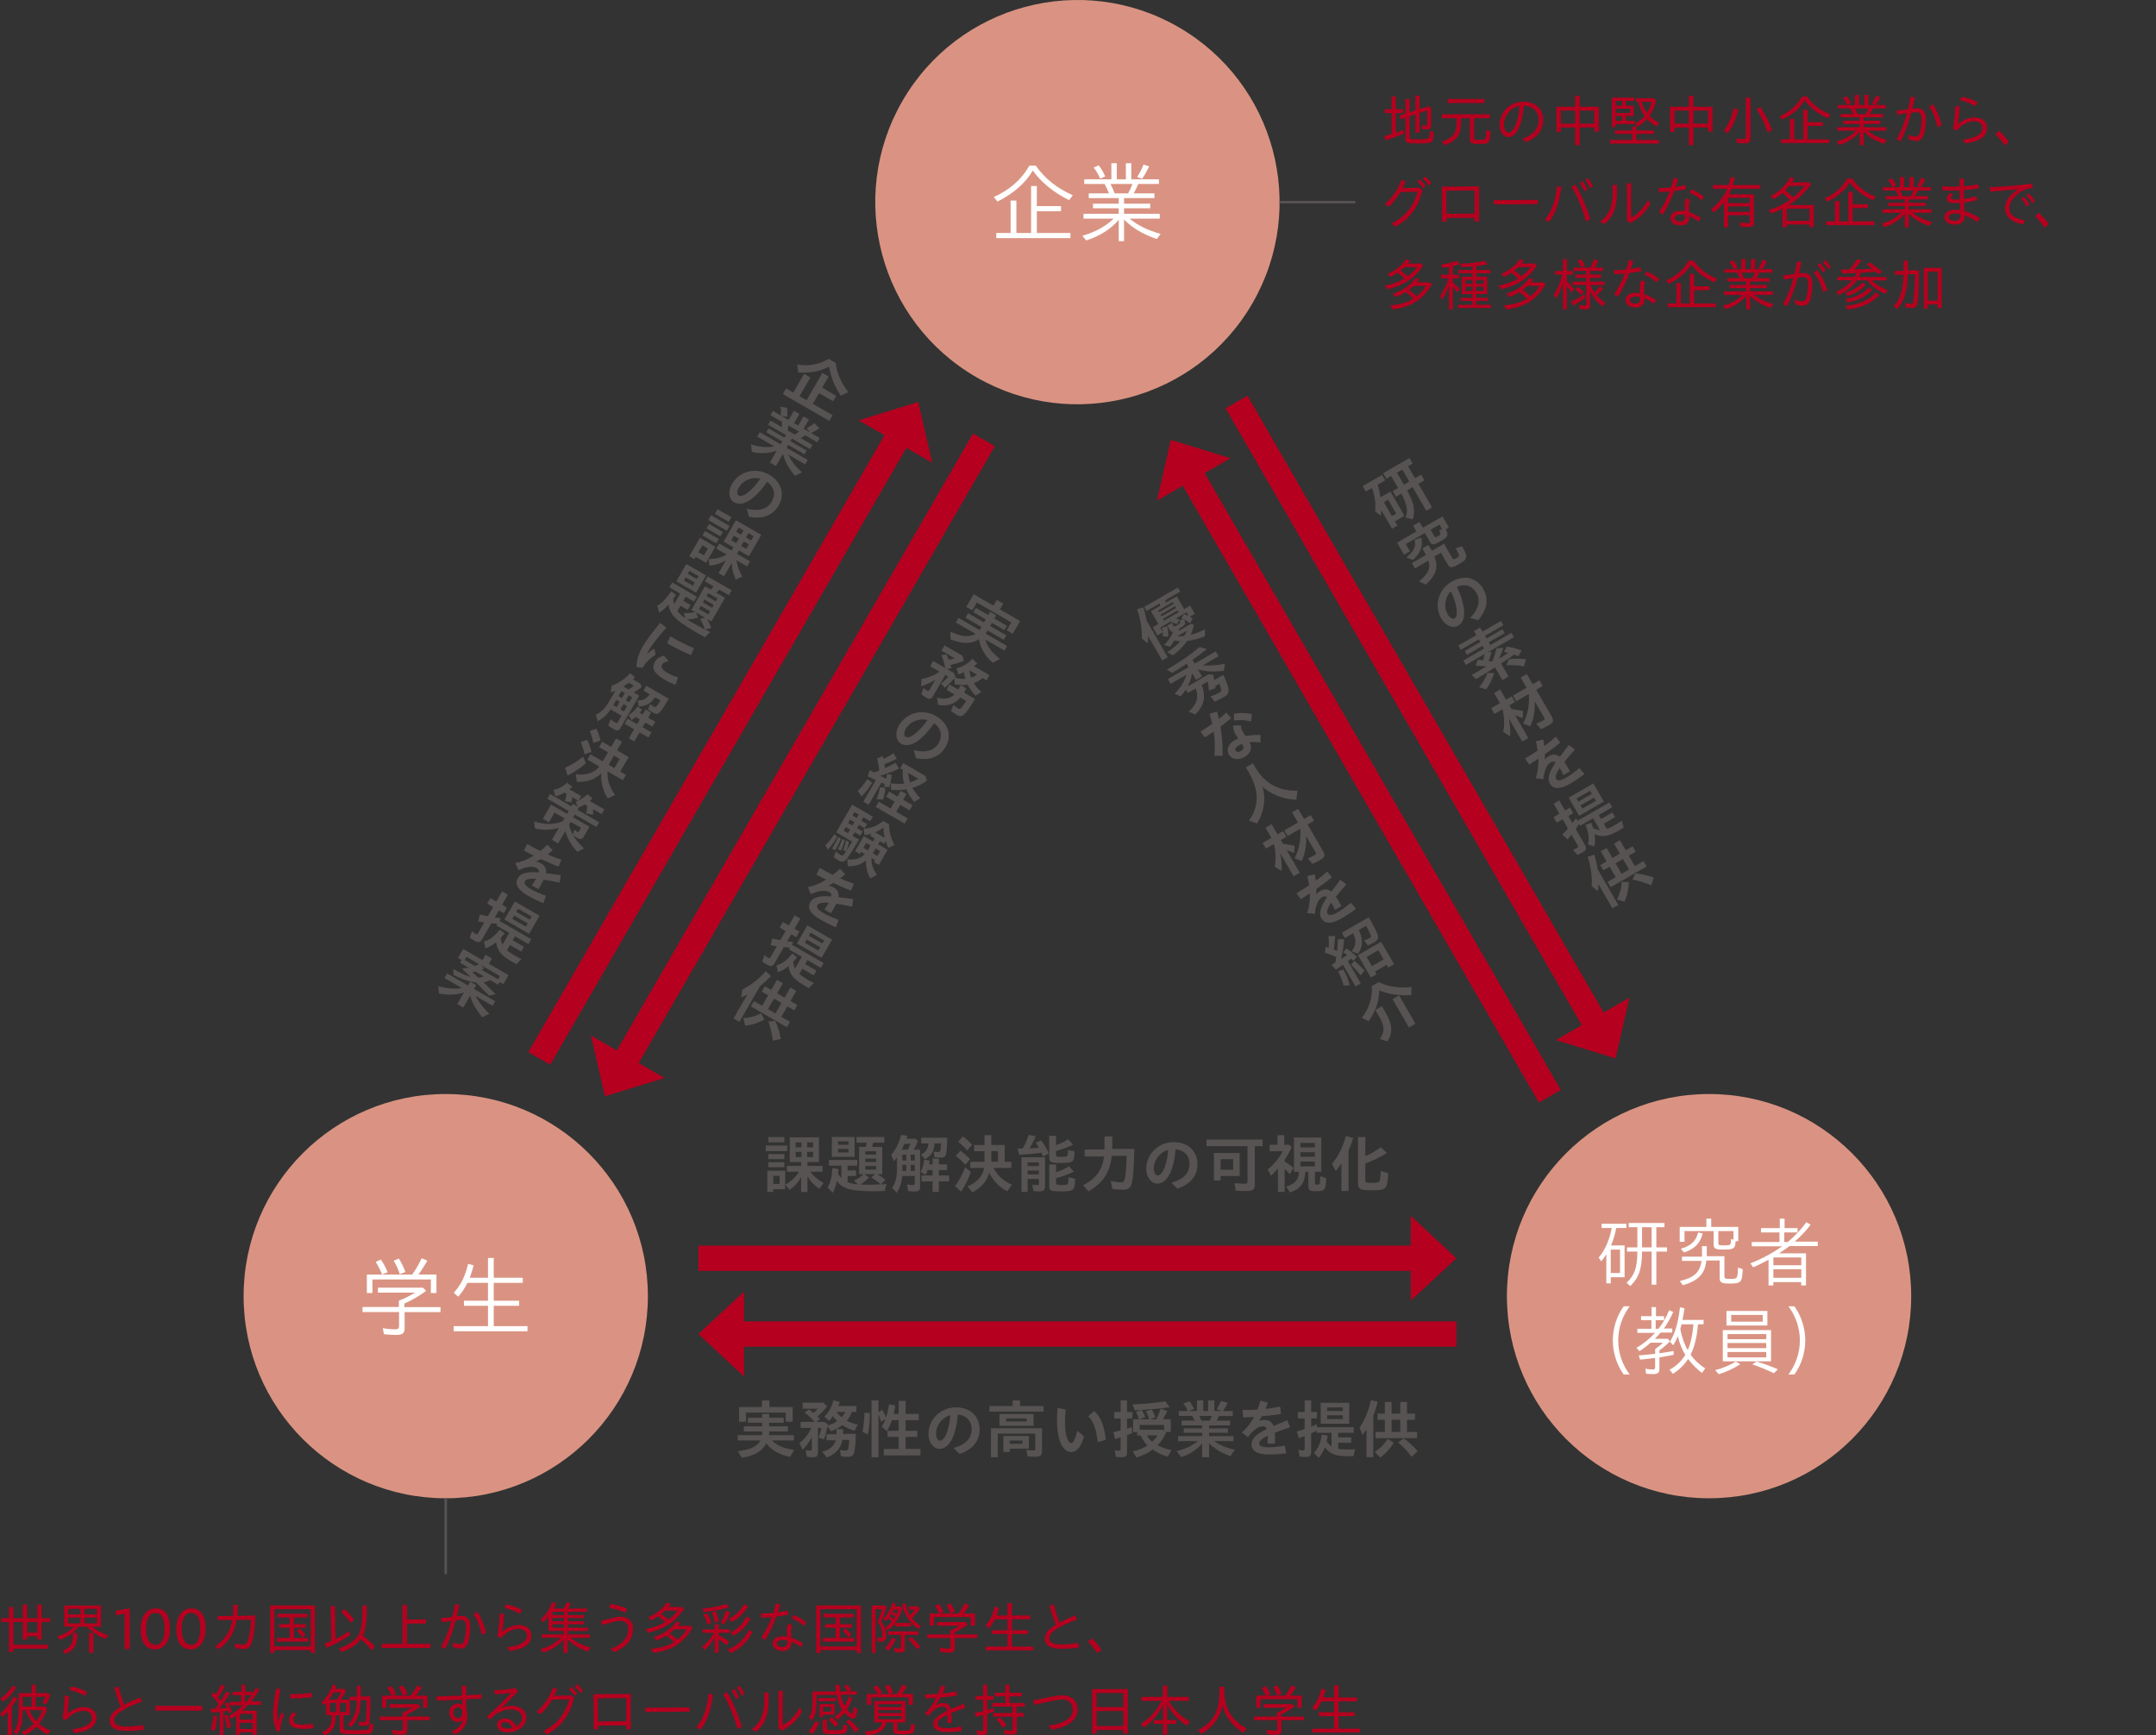 <?xml version="1.0" encoding="UTF-8"?>
<svg id="_レイヤー_1" data-name="レイヤー_1" xmlns="http://www.w3.org/2000/svg" version="1.1" viewBox="0 0 576.7 464.23">
  <rect x="0" y="0" width="576.7" height="464.23" fill="#333333" stroke="none"/>
  <!-- Generator: Adobe Illustrator 29.5.1, SVG Export Plug-In . SVG Version: 2.1.0 Build 141)  -->
  <defs>
    <style>
      .st0 {
        fill: #fff;
      }

      .st1 {
        fill: #565352;
      }

      .st2 {
        fill: #b6001f;
      }

      .st3 {
        stroke: #565352;
        stroke-width: .67px;
      }

      .st3, .st4 {
        fill: none;
      }

      .st4 {
        stroke: #b6001f;
        stroke-width: 6.76px;
      }

      .st5 {
        fill: #da9382;
      }
    </style>
  </defs>
  <g>
    <path class="st5" d="M119.23,400.8c29.86,0,54.07-24.21,54.07-54.07s-24.21-54.07-54.07-54.07-54.07,24.21-54.07,54.07,24.21,54.07,54.07,54.07"/>
    <path class="st5" d="M457.15,400.8c29.86,0,54.07-24.21,54.07-54.07s-24.21-54.07-54.07-54.07-54.07,24.21-54.07,54.07,24.21,54.07,54.07,54.07"/>
  </g>
  <g>
    <path class="st1" d="M204.81,306.43h5.76v1.49h-5.76v-1.49ZM205.25,313.17h4.78v4.96h-3.19v.72h-1.59v-5.69ZM205.53,304.17h4.27v1.42h-4.27v-1.42ZM205.53,308.73h4.27v1.35h-4.27v-1.35ZM205.53,310.89h4.27v1.35h-4.27v-1.35ZM208.54,316.71v-2.16h-1.7v2.16h1.7ZM214.29,314.89c-.78,1.42-1.79,2.53-3.11,3.44l-1.1-1.43c1.52-.86,2.7-1.98,3.63-3.45h-3.22v-1.55h3.8v-1.03h-3.04v-6.62h7.82v6.62h-3.09v1.03h4.04v1.55h-3.29c.85,1.13,1.99,2.11,3.55,3.01l-1.13,1.6c-1.47-1.08-2.45-2.14-3.16-3.39v4.19h-1.69v-3.97ZM214.38,306.92v-1.32h-1.54v1.32h1.54ZM214.38,309.52v-1.38h-1.54v1.38h1.54ZM217.49,306.92v-1.32h-1.59v1.32h1.59ZM217.49,309.52v-1.38h-1.59v1.38h1.59Z"/>
    <path class="st1" d="M221.37,317.67c.69-1.05,1.17-2.97,1.28-5.2l1.64.27c-.03.41-.07.71-.14,1.27.25.39.57.78.91,1.1v-3.29h-3.34v-1.52h7.58v1.52h-2.57v1.27h2.24v1.49h-2.24v1.64c.86.37,1.45.49,2.77.61l-1.06-1.03c.91-.37,1.79-.96,2.48-1.69h-1.12v-7.31h1.81c.14-.59.17-.76.22-1.12h-2.72v-1.52h7.44v1.52h-2.97c-.08.37-.19.74-.29,1.12h2.7v7.31h-1.28c.64.35,1.37.86,2.14,1.49l-1.18,1.23c.17,0,.69-.03,1.49-.08-.27.71-.39,1.18-.47,1.84-1.37.07-2.08.09-3.05.09-3.17,0-5.81-.29-7.14-.76-1.08-.39-1.92-1.01-2.68-1.96-.24,1.2-.59,2.26-1.06,3.11l-1.39-1.37ZM222.51,304.15h6.09v5.33h-6.09v-5.33ZM226.95,306.23v-.9h-2.78v.9h2.78ZM226.95,308.3v-.96h-2.78v.96h2.78ZM235.58,316.81c-.76-.66-1.64-1.28-2.55-1.82l1-.89h-2.8l1.22.88c-.66.73-1.52,1.4-2.33,1.87.64.05,1.32.07,2.11.07.91,0,2.08-.03,3.36-.1ZM234.35,308.86v-.89h-2.89v.89h2.89ZM234.35,310.84v-.9h-2.89v.9h2.89ZM234.35,312.88v-.96h-2.89v.96h2.89Z"/>
    <path class="st1" d="M238.63,317.77c.89-1.35,1.3-2.88,1.3-5.01v-3.14c-.37.51-.56.72-.81,1.01l-.74-1.69c1.3-1.52,2.21-3.39,2.62-5.35l1.7.25c-.08.29-.15.52-.24.78h2.4l.66.62c-.27.73-.63,1.49-1.1,2.31h1.69v9.88c0,1.01-.3,1.3-1.37,1.3-.68,0-1.25-.03-1.81-.1l-.32-1.77c.73.1,1.2.14,1.59.14s.49-.1.49-.47v-1.94h-3.36c-.19,1.91-.59,3.17-1.44,4.49l-1.27-1.3ZM242.8,307.56c.29-.47.54-1.01.74-1.59h-1.59c-.29.66-.51,1.11-.74,1.59h1.59ZM242.43,310.43v-1.55h-1.05v1.55h1.05ZM242.43,313.23v-1.62h-1.05v1.62h1.05ZM244.69,310.43v-1.55h-1.08v1.55h1.08ZM244.69,313.23v-1.62h-1.08v1.62h1.08ZM249.44,316.04h-2.94v-1.59h2.94v-1.45h-1.3c-.14.42-.32.86-.54,1.28l-1.33-.79c.49-.93.81-2.03.95-3.24l1.47.22c-.05.36-.12.76-.17,1.01h.93v-1.55h1.69v1.55h2.21v1.52h-2.21v1.45h2.75v1.59h-2.75v2.82h-1.69v-2.82ZM246.33,308.88c1.27-.62,1.84-1.49,2.03-3.02h-1.94v-1.52h6.94c-.07,4.81-.24,5.33-1.74,5.33-.47,0-1.15-.03-1.65-.1l-.22-1.52c.39.09.79.12,1.17.12.63,0,.68-.15.78-2.31h-1.7c-.19,2.13-.93,3.36-2.57,4.25l-1.08-1.23Z"/>
    <path class="st1" d="M255.46,317.29c1.01-1.33,1.91-2.97,2.72-5.01l1.52,1.22c-.71,1.96-1.6,3.78-2.62,5.28l-1.62-1.49ZM255.65,309.25l1.22-1.42c.91.61,1.86,1.43,2.6,2.24l-1.28,1.52c-.74-.89-1.65-1.72-2.53-2.35ZM256.26,305.45l1.27-1.43c.86.59,1.79,1.4,2.5,2.21l-1.32,1.53c-.74-.88-1.57-1.65-2.45-2.31ZM258.82,317.34c2.5-.98,4.07-2.73,4.42-4.91h-3.7v-1.65h3.8v-2.82h-2.77v-1.66h2.77v-2.63h1.82v2.63h3.59v4.48h1.77v1.65h-4.78c1.06,2.03,2.58,3.41,4.93,4.49l-1.22,1.76c-2.03-1-3.83-2.82-4.86-4.96-.58,2.25-2.2,4.1-4.54,5.27l-1.25-1.64ZM266.94,310.77v-2.82h-1.77v2.82h1.77Z"/>
    <path class="st1" d="M278.59,308.36c-1.79.25-3.87.46-5.94.58l-.46-1.69c.51.02.93,0,1.37-.02.63-1.08,1.25-2.48,1.6-3.65l1.89.39c-.41.98-.96,2.08-1.67,3.22.83-.03,1.67-.1,2.5-.17-.32-.56-.51-.86-.84-1.35l1.43-.62c.73.93,1.47,2.18,2.09,3.49l-1.52.86c-.1-.25-.24-.59-.46-1.05ZM273.22,309.57h6.31v7.65c0,1.15-.35,1.49-1.55,1.49-.52,0-1.13-.03-1.55-.08l-.29-1.72c.44.08.89.12,1.3.12.35,0,.44-.07.44-.39v-1.27h-3v3.49h-1.65v-9.28ZM277.88,311.92v-.96h-3v.96h3ZM277.88,314.15v-1.01h-3v1.01h3ZM280.66,309.62v-5.79h1.82v2.5c1.2-.42,2.33-.96,3.24-1.57l1.33,1.42c-1.55.78-3.14,1.37-4.57,1.72v.96c0,.52.14.59,1.22.59,1.16,0,1.65-.08,1.81-.32.12-.18.17-.66.17-1.5l1.74.37c-.02,1.55-.19,2.34-.61,2.67-.39.31-1.23.44-2.92.44-2.82,0-3.22-.19-3.22-1.49ZM280.66,317.22v-5.7h1.82v2.06c1.4-.45,2.55-.98,3.46-1.59l1.33,1.43c-1.47.73-3.22,1.37-4.79,1.76v1.18c0,.56.17.64,1.38.64s1.55-.05,1.71-.25c.14-.19.2-.61.25-1.7v-.14l1.77.44c-.1,3.19-.3,3.36-3.85,3.36-2.7,0-3.09-.18-3.09-1.49Z"/>
    <path class="st1" d="M289.69,317.05c3.28-1.5,5.25-4.2,5.62-7.68h-5.17v-1.86h5.3v-3.51h2.09v3.34h5.89c-.12,5.08-.31,7.7-.66,9.13-.34,1.32-.96,1.79-2.38,1.79-.78,0-1.86-.09-2.85-.2l-.44-2.16c.96.24,1.91.37,2.51.37.85,0,1.06-.15,1.25-.93.27-1.25.44-3.11.52-6.14h-3.98c-.51,4.49-2.36,7.31-6.25,9.5l-1.47-1.65Z"/>
    <path class="st1" d="M313.34,316.39c3.12-.84,4.83-2.58,4.83-4.96s-1.49-3.78-3.71-3.98c-.15,1.87-.46,3.56-.95,5.05-.81,2.62-2.28,4.12-3.93,4.12s-2.97-1.7-2.97-3.93c0-4,3.26-7.16,7.34-7.16,3.78,0,6.35,2.33,6.35,5.89,0,3.12-1.87,5.37-5.37,6.58l-1.59-1.6ZM309.66,314.43c.76,0,1.49-.95,2.06-2.75.41-1.33.64-2.57.74-4.07-2.2.62-3.82,2.68-3.82,4.96,0,1.03.47,1.86,1.01,1.86Z"/>
    <path class="st1" d="M330.54,318.5l-.34-2.01c.93.1,1.99.17,2.68.17s.81-.14.81-.69v-9.37h-10.97v-1.76h15.02v1.76h-2.09v10.2c0,1.4-.52,1.82-2.25,1.82-.68,0-1.86-.05-2.87-.12ZM324.7,308.44h6.9v6.16h-5.11v1.18h-1.79v-7.34ZM329.85,312.91v-2.82h-3.36v2.82h3.36Z"/>
    <path class="st1" d="M341.83,312.61c-.68.78-1.33,1.45-1.86,1.91l-.9-1.67c1.6-1.23,3.17-3.12,4.05-4.9h-3.51v-1.72h2.11v-2.57h1.79v2.57h1.33l.66.66c-.49,1.12-1.13,2.28-1.89,3.36v.44c.88.54,1.76,1.18,2.4,1.74l-1.01,1.69c-.44-.54-.79-.91-1.38-1.45v6.19h-1.79v-6.24ZM344.04,317.39c2.31-.61,3.32-1.76,3.41-3.93h-1.33v-9.15h7.31v9.15h-1.7v3.01c0,.35.08.42.57.42.76,0,.78-.02.85-2.24l1.6.54c-.15,3.19-.37,3.46-2.7,3.46-1.03,0-1.4-.05-1.67-.25-.27-.19-.41-.51-.41-1v-3.93h-.83c-.08,2.97-1.3,4.61-4.1,5.54l-1-1.6ZM351.71,306.95v-1.2h-3.87v1.2h3.87ZM351.71,309.44v-1.2h-3.87v1.2h3.87ZM351.71,312v-1.28h-3.87v1.28h3.87Z"/>
    <path class="st1" d="M358.81,311.24c-.78,1.13-1.1,1.53-1.49,2.03l-1.05-1.94c1.64-1.87,3-4.61,3.71-7.43l1.99.52c-.34,1.13-.74,2.23-1.25,3.32v10.85h-1.92v-7.36ZM363.24,316.59v-12.42h1.96v5.1c1.5-.62,2.95-1.47,4.12-2.38l1.65,1.5c-1.52,1.06-3.56,2.06-5.77,2.84v4.42c0,.68.25.78,1.77.78s1.94-.12,2.09-.57c.1-.3.2-1.18.31-2.62l1.99.62c-.32,4.36-.51,4.54-4.42,4.54-3.11,0-3.7-.29-3.7-1.81Z"/>
  </g>
  <g>
    <path class="st1" d="M197.32,388.2c3.46-.41,5.03-1.13,6.11-2.87h-6.09v-1.42h6.52v-.98h-4.91v-1.38h4.91v-.95h-3.82v-1.33h3.82v-1.03h1.89v1.03h3.88v1.33h-3.88v.95h5.01v1.38h-5.01v.98h6.62v1.42h-5.87c1.33,1.38,3.04,2.11,5.96,2.53l-1.15,1.86c-2.53-.39-5.2-1.93-6.33-3.63-1.05,2.09-3.22,3.38-6.58,3.87l-1.06-1.76ZM197.68,376.4h6.13v-1.77h1.99v1.77h6.23v3.93h-1.86v-2.45h-10.63v2.45h-1.86v-3.93Z"/>
    <path class="st1" d="M215.84,389.68l-.34-1.77c.41.1.83.15,1.13.15.39,0,.52-.12.52-.44v-3.19c-.71,1.35-1.57,2.53-2.46,3.39l-.86-1.77c1.28-.96,2.43-2.41,3.19-4.07h-2.87v-1.62h3.73c-.88-1.01-1.84-1.91-2.67-2.48l1.17-.83.05.03c.64.47.69.52,1.15.89.42-.32.86-.76,1.17-1.13h-4.05v-1.62h5.55l1.01.98c-.73.93-1.66,1.91-2.58,2.74.22.18.52.47.69.64l-1.01.78h2.14l.96.64-.07.32c.86-.2,1.82-.62,2.58-1.16-.37-.32-.79-.78-1.2-1.33-.32.51-.66.93-1,1.3l-1.27-1.22c1.16-1.01,2.06-2.62,2.4-4.32l1.77.46c-.15.42-.27.71-.42,1.06h4.83v1.59h-1.23c-.29.85-.73,1.62-1.33,2.36.88.47,1.82.81,2.92,1.05l-.86,1.64c-1.22-.37-2.38-.91-3.27-1.52-.83.69-1.87,1.25-3.06,1.64l-.9-1.3c-.34,1.59-.62,2.63-.95,3.48l-1.45-.47c.32-.74.62-1.77.76-2.58h-.91v6.47c0,1.05-.3,1.37-1.35,1.37-.56,0-1.2-.05-1.62-.14ZM219.91,388.33c1.92-.44,3.17-1.47,3.66-3.05h-2.5v-1.62h2.68v-1.35h1.76v1.27h3.41c-.03,2.16-.22,4.22-.46,5.01-.25.83-.71,1.13-1.74,1.13-.52,0-1.23-.05-1.74-.14l-.32-1.72c.51.12,1.06.18,1.54.18.42,0,.57-.1.68-.47.08-.39.22-1.49.27-2.38h-1.81c-.41,2.24-1.91,3.93-4.2,4.69l-1.23-1.56ZM226.12,377.7h-2.35c.39.54.89,1.06,1.37,1.42.41-.44.73-.89.98-1.42Z"/>
    <path class="st1" d="M230.69,383c.32-1.5.47-2.91.54-5.12l1.47.15c-.05,2.41-.22,4.08-.56,5.76l-1.45-.79ZM233.12,374.63h1.86v3.14l1.03-.61c.39.62.73,1.32.98,2.09.37-1.1.63-2.21.79-3.58l1.69.29c-.15.95-.29,1.62-.44,2.28h1.35v-3.48h1.86v3.48h3.53v1.66h-3.53v2.84h3.14v1.65h-3.14v3.22h3.98v1.72h-9.84v-1.72h4v-3.22h-2.99v-1.65h2.99v-2.84h-1.81c-.42,1.23-.83,2.14-1.33,2.97l-1.4-1.23c.37-.56.73-1.27,1.05-2.08l-1.22.76c-.22-.86-.39-1.32-.69-1.99v11.5h-1.86v-15.19Z"/>
    <path class="st1" d="M255.08,387.35c3.12-.84,4.83-2.58,4.83-4.96s-1.49-3.78-3.71-3.98c-.15,1.87-.46,3.56-.95,5.05-.81,2.62-2.28,4.12-3.93,4.12s-2.97-1.7-2.97-3.93c0-4,3.26-7.16,7.34-7.16,3.78,0,6.35,2.33,6.35,5.89,0,3.12-1.87,5.37-5.37,6.58l-1.59-1.6ZM251.4,385.4c.76,0,1.49-.95,2.06-2.75.41-1.33.64-2.57.74-4.07-2.2.62-3.82,2.68-3.82,4.96,0,1.03.47,1.86,1.01,1.86Z"/>
    <path class="st1" d="M264.64,376.11h6.23v-1.49h1.96v1.49h6.31v1.49h-14.5v-1.49ZM265.06,382.07h13.67v6.2c0,1.03-.49,1.43-1.7,1.43-.71,0-1.49-.03-2.16-.08l-.35-1.76c.56.08,1.27.14,1.81.14.51,0,.59-.07.59-.49v-4.02h-10.03v6.33h-1.82v-7.75ZM267.34,378.26h9.12v3.16h-9.12v-3.16ZM268.38,384.15h6.84v3.38h-5.11v.88h-1.72v-4.26ZM274.63,380.23v-.79h-5.47v.79h5.47ZM273.5,386.24v-.88h-3.39v.88h3.39Z"/>
    <path class="st1" d="M283.39,385.23c-.39-1.23-.66-3.34-.66-5.42,0-.89.03-2.07.14-3.19l2.19.46c-.14,1.16-.2,2.16-.2,3.29,0,1.74.17,3.02.46,4,.31,1.05.76,1.67,1.23,1.67.52,0,1.18-1.23,1.59-3.31l1.81,1.52c-.71,2.72-1.94,4.19-3.38,4.19s-2.55-1.25-3.17-3.21ZM291.07,378.88l1.59-1.45c2.01,1.79,2.72,4.34,3.14,7.7l-2.16.66c-.44-3.24-.96-5.44-2.57-6.91Z"/>
    <path class="st1" d="M298.46,389.7l-.29-1.77c.39.09.74.12,1.15.12.37,0,.44-.07.44-.44v-3.11c-.46.15-.9.29-1.49.45l-.46-1.84c.27-.05,1.13-.27,1.94-.47v-3.19h-1.69v-1.72h1.69v-3.11h1.72v3.11h1.45v1.72h-1.45v2.72c.36-.1.74-.22,1.27-.39l.08,1.59c-.25.12-.83.35-1.35.54v4.59c0,1-.37,1.32-1.52,1.32-.51,0-1.03-.03-1.5-.12ZM302.99,388.23c1.54-.31,2.79-.81,3.95-1.57-.73-.68-1.33-1.55-1.86-2.67h-.9v-.91h-1.11v-3.41h1.59c-.22-.78-.51-1.42-.84-1.96l1.49-.51c-.85.05-1.3.07-1.77.08l-.61-1.59c3.43-.12,6.46-.41,8.74-.86l1.18,1.62c-2.45.34-5.1.57-7.46.71.41.62.68,1.16.95,1.91l-1.49.59h2.51c-.24-.86-.57-1.7-.86-2.13l1.59-.49c.41.68.73,1.42.96,2.13l-1.42.49h1.64c.47-.88.88-1.87,1.2-2.88l1.77.68c-.24.59-.64,1.33-1.2,2.21h2.13v3.39h-1.49l.24.2c-.69,1.45-1.33,2.38-2.3,3.36,1.05.56,2.33,1,3.78,1.3l-1.05,1.76c-1.49-.44-2.94-1.11-4.05-1.91-1.22.95-2.63,1.62-4.32,2.11l-1-1.66ZM311.38,381.19h-6.52v1.28h6.14l.37.32v-1.6ZM309.64,383.99h-2.87c.37.66.81,1.2,1.42,1.69.54-.49,1.01-1.03,1.45-1.69Z"/>
    <path class="st1" d="M321.57,386.12c-1.43,1.7-3.44,3-5.66,3.66l-1.18-1.62c2.21-.49,4.2-1.42,5.69-2.65h-5.3v-1.35h6.45v-.88h-4.93v-1.18h4.93v-.79h-5.52v-1.28h3.51c-.19-.42-.3-.63-.68-1.25h-3.56v-1.32h2.41c-.41-.9-.76-1.47-1.22-2.01l1.66-.59c.47.61.88,1.27,1.25,2.04l-1.43.56h2.18v-2.84h1.69v2.84h1.28v-2.84h1.69v2.84h2.06l-1.44-.47c.46-.74.88-1.59,1.13-2.24l1.82.52c-.29.66-.79,1.52-1.27,2.2h2.63v1.32h-3.71c-.24.54-.41.88-.64,1.25h3.63v1.28h-5.62v.79h5.03v1.18h-5.03v.88h6.55v1.35h-5.22c1.49,1.06,3.41,1.84,5.55,2.28l-1.18,1.74c-2.4-.83-4.29-1.99-5.71-3.49v3.78h-1.86v-3.7ZM323.53,380.03c.22-.34.39-.66.64-1.25h-3.38c.22.42.37.76.59,1.25h2.14Z"/>
    <path class="st1" d="M339.12,384.32v-.27c-1.57.78-2.3,1.45-2.3,2.08s.68,1.03,2.47,1.03c1.18,0,2.94-.17,4.39-.47l.37,2.09c-1.4.19-3.09.31-4.64.31-3.14,0-4.64-.93-4.64-2.74,0-1.7,1.74-2.95,4.12-4.1-.19-.47-.56-.71-1.1-.71-.74,0-1.54.39-2.23.99-.66.56-1.03.98-1.74,1.91l-1.64-1.22c1.28-1.15,2.35-2.48,3.26-4.19-1.05.07-2.03.12-2.9.15l-.19-1.99c1.23,0,2.58-.03,3.98-.12.3-.74.57-1.54.84-2.41l1.98.59c-.2.56-.42,1.11-.64,1.64,1.3-.14,2.62-.34,3.9-.61l.25,1.97c-1.52.25-3.33.46-5.13.61-.24.44-.47.85-.74,1.27.46-.19.93-.29,1.37-.29,1.27,0,2.11.59,2.5,1.62,1.16-.51,2.4-1.03,3.66-1.54l.78,1.89c-1.62.52-2.97,1.01-4.1,1.47.05.45.07.88.07,1.26,0,.66,0,1.08-.03,1.64h-2.01c.05-.62.1-1.32.1-1.87Z"/>
    <path class="st1" d="M351.46,388.65c1.1-1.06,1.81-2.73,2.06-4.86l1.64.25-.02.12c-.14.76-.17.91-.29,1.42.39.56.88,1.06,1.32,1.35v-3.65h-4v-.56c-.35.2-.74.41-1.45.71v4.93c0,1.03-.41,1.4-1.52,1.4-.52,0-1.15-.05-1.57-.14l-.35-1.77c.46.08.88.14,1.22.14.37,0,.47-.09.47-.44v-3.38c-.37.15-.69.27-1.55.58l-.54-1.81c.66-.19,1.54-.46,2.09-.66v-2.84h-1.82v-1.72h1.82v-3.11h1.76v3.11h1.54v1.72h-1.54v2.18c1.03-.42,1.23-.51,1.49-.62l.07.79h9.81v1.49h-4.15v1.23h3.49v1.45h-3.49v1.62c.73.12,1.59.18,2.65.18.59,0,1.13-.02,1.94-.05-.24.57-.36.99-.49,1.82-.86.02-.91.02-1.27.02-3.51,0-5.01-.56-6.4-2.36-.49,1.23-1.01,2.13-1.67,2.8l-1.23-1.35ZM353.27,375.25h7.63v5.6h-7.63v-5.6ZM359.18,377.46v-.96h-4.19v.96h4.19ZM359.18,379.61v-1h-4.19v1h4.19Z"/>
    <path class="st1" d="M365.51,382.39c-.49.75-.73,1.08-1.05,1.49l-.79-1.96c1.39-2.04,2.43-4.63,3.01-7.36l1.86.42c-.42,1.57-.76,2.67-1.2,3.76v11.07h-1.82v-7.43ZM367.7,388.38c1.38-.83,2.63-2.06,3.48-3.46l1.64,1.03c-1.05,1.67-2.28,3.01-3.65,3.95l-1.47-1.52ZM367.94,383.05h2.48v-3.24h-1.94v-1.65h1.94v-3.11h1.82v3.11h2.3v-3.11h1.82v3.11h2.13v1.65h-2.13v3.24h2.68v1.66h-11.11v-1.66ZM374.54,383.05v-3.24h-2.3v3.24h2.3ZM373.98,385.87l1.5-1.1c1.32.95,2.58,2.11,3.71,3.44l-1.6,1.49c-1.08-1.43-2.26-2.7-3.61-3.83Z"/>
  </g>
  <g>
    <path class="st2" d="M2.42,433.9H.33v-1h2.08v-3.01h1.16v3.01h2.52v-3.65h1.14v3.65h2.77v-3.65h1.13v3.65h2.31v1h-2.31v4.7h-1.13v-.9h-2.77v.9h-1.14v-4.7h-2.52v6.08h9.28v1.05H3.57v.9h-1.16v-8.03ZM10.01,436.75v-2.85h-2.77v2.85h2.77Z"/>
    <path class="st2" d="M15.36,437.72c1.79-.5,3.36-1.4,4.38-2.57h-2.56v-5.66h9.84v5.66h-2.43c1.2,1,2.81,1.86,4.35,2.28l-.71,1.03c-1.85-.7-3.76-1.98-4.99-3.32h-2.25c-1.2,1.58-2.92,2.8-4.93,3.53l-.7-.96ZM16.73,441.6c1.95-.73,2.77-1.87,2.77-3.77v-1.02h1.15v.68c0,2.61-.93,4.06-3.18,4.94l-.75-.84ZM21.53,431.87v-1.49h-3.29v1.49h3.29ZM21.53,434.28v-1.55h-3.29v1.55h3.29ZM25.94,431.87v-1.49h-3.38v1.49h3.38ZM25.94,434.28v-1.55h-3.38v1.55h3.38ZM23.83,436.81h1.16v5.35h-1.16v-5.35Z"/>
    <path class="st2" d="M33.35,431.65l-2.36.43-.05-1.2,3.77-.64-.02.71v10.17h-1.35v-9.47Z"/>
    <path class="st2" d="M37.64,435.9c0-3.54,1.58-5.64,4.04-5.64s3.79,1.89,3.79,5.34-1.52,5.63-3.97,5.63-3.86-1.89-3.86-5.32ZM44.02,435.79c0-3.02-.84-4.32-2.49-4.32-1.52,0-2.46,1.49-2.46,4.26s.91,4.29,2.56,4.29c1.49,0,2.4-1.48,2.4-4.23Z"/>
    <path class="st2" d="M47.17,435.9c0-3.54,1.58-5.64,4.04-5.64s3.79,1.89,3.79,5.34-1.52,5.63-3.97,5.63-3.86-1.89-3.86-5.32ZM53.56,435.79c0-3.02-.84-4.32-2.49-4.32-1.52,0-2.46,1.49-2.46,4.26s.91,4.29,2.56,4.29c1.49,0,2.4-1.48,2.4-4.23Z"/>
    <path class="st2" d="M57.53,440.46c2.74-1.92,4.11-4.17,4.62-7.09-1.43.01-2.78.01-3.92.01l-.03-1.08c1.14,0,2.57,0,4.11-.02.11-.93.14-1.93.11-2.99h1.19c-.02,1.06-.06,2.05-.17,2.98,1.61-.02,3.3-.06,4.88-.11-.08,3.06-.46,5.84-1.08,7.47-.4,1.09-.94,1.49-2.16,1.49-.68,0-1.34-.09-2.11-.26l-.14-1.23c.79.2,1.52.35,2.13.35s1.05-.35,1.31-1.05c.43-1.2.82-3.53.88-5.66-1.26.03-2.57.06-3.86.07-.56,3.35-1.93,5.73-4.75,7.85l-1-.75Z"/>
    <path class="st2" d="M72.26,429.48h11.98v12.68h-1.13v-.75h-9.73v.75h-1.12v-12.68ZM83.12,440.43v-9.96h-9.73v9.96h9.73ZM74.07,438.16h3.42v-2.75h-2.81v-.93h2.81v-1.81h-3.27v-.96h8.06v.96h-3.68v1.81h3.22v.93h-3.22v2.75h3.83v.99h-8.36v-.99ZM79.41,436.26l.79-.61c.59.52,1.08,1.06,1.52,1.67l-.81.71c-.44-.65-.91-1.22-1.51-1.78Z"/>
    <path class="st2" d="M86.8,439.68c.64-.23,1.22-.47,1.81-.71l-.18-9.32h1.15l.15,8.79c1.03-.46,2.48-1.28,3.66-2.05l.29.99c-1.84,1.28-4.29,2.6-6.31,3.42l-.58-1.11ZM90.63,440.96c2.65-.78,4.82-2.39,5.5-4.09.56-1.38.82-3.19.81-5.98v-1.4h1.15v1.2c0,3.13-.35,5.42-1.02,6.89,1.1.81,2.16,1.73,3.24,2.87l-.91,1.02c-.81-1.03-1.8-2.07-2.89-2.97-1.11,1.49-2.83,2.63-5.15,3.45l-.73-1ZM91.25,431.23l.88-.78c1.09.99,1.96,1.93,2.58,2.84l-.93.85c-.76-1.11-1.67-2.16-2.54-2.92Z"/>
    <path class="st2" d="M102.13,439.74h5.52v-10.4h1.2v3.88h5.11v1.11h-5.11v5.41h6.31v1.1h-13.03v-1.1Z"/>
    <path class="st2" d="M117.99,440.58c1.28-2.37,2.11-4.56,2.78-6.97-.94.12-1.86.27-2.59.37l-.2-1.09c.93-.09,2.3-.26,3.03-.35.27-1.16.52-2.3.71-3.39l1.15.18c-.2,1-.44,2.01-.7,3.04.5-.06.94-.11,1.28-.11,1.38,0,2.34.87,2.34,2.63,0,1.29-.11,2.9-.5,4.27-.38,1.39-1.14,1.84-2.07,1.84-.62,0-1.38-.15-1.99-.4l-.09-1.28c.61.31,1.37.52,1.9.52.64,0,1-.38,1.26-1.49.21-.9.35-2.05.35-3.32s-.52-1.72-1.34-1.72c-.32,0-.82.06-1.41.14-.75,2.78-1.61,5.19-2.86,7.68l-1.07-.56ZM126.69,431.84l.96-.65c1.05,1.51,1.79,3.32,2.37,5.55l-1.1.61c-.55-2.31-1.17-4.05-2.24-5.51Z"/>
    <path class="st2" d="M135.63,440.66c3.42-.38,5.34-1.49,5.32-3.1,0-1.11-.9-1.86-2.31-1.84-1.64.01-3.44,1.06-4.62,2.48l-.96-.44c.36-1.86.55-4.06.58-6.1l1.2.11c-.08,1.53-.26,3.16-.5,4.76,1.38-1.23,3.09-1.8,4.35-1.81,1.95-.03,3.44.94,3.45,2.8,0,2.33-2.01,3.63-5.81,4.15l-.7-1ZM134.94,430.15l.42-.96c1.35.23,2.93.73,4.23,1.46l-.49,1.05c-1.32-.79-2.81-1.26-4.17-1.55Z"/>
    <path class="st2" d="M150.74,438.57c-1.34,1.61-3.29,2.86-5.44,3.51l-.76-.93c2.16-.53,4.06-1.58,5.41-3.03h-5.11v-.91h5.9v-.93h-4.03v-3.86c-.46.61-.96,1.14-1.41,1.55l-.71-.73c1.34-1.14,2.51-2.88,3.07-4.59l1.14.23c-.17.41-.43.93-.7,1.42h2.75c.27-.56.5-1.13.65-1.64l1.22.27c-.23.49-.47.91-.78,1.37h5.06v.87h-5.16v.88h4.38v.78h-4.38v.88h4.38v.78h-4.38v.94h5.44v.87h-5.46v.93h5.98v.91h-5.12c1.46,1.22,3.21,2.07,5.37,2.62l-.78,1.02c-2.28-.73-4.08-1.81-5.44-3.26v3.63h-1.09v-3.57ZM150.85,432.05v-.88h-3.06v.88h3.06ZM150.85,433.71v-.88h-3.06v.88h3.06ZM150.85,435.43v-.94h-3.06v.94h3.06Z"/>
    <path class="st2" d="M163.3,441.11c1.73-.62,2.66-1.25,3.44-2.07.73-.78,1.32-1.96,1.32-3.26,0-1.53-1-2.2-2.14-2.2-.58,0-1.06.09-2.25.41-1.08.29-1.75.49-2.63.71l-.33-1.1c.88-.21,1.54-.38,2.51-.62,1.38-.35,2.1-.49,2.86-.49,1.66,0,3.25,1,3.25,3.18,0,1.87-.82,3.21-1.58,4.06-.87.94-2.07,1.7-3.47,2.22l-.97-.85ZM162.94,430.07l.41-1c1.46.26,2.84.58,4.41,1.31l-.5,1.05c-1.41-.7-2.86-1.08-4.32-1.35Z"/>
    <path class="st2" d="M172.67,435.81c2.13-.43,3.98-1.08,5.25-1.89-.68-.67-1.23-1.15-1.81-1.58-.56.4-1.34.84-1.98,1.15l-.7-.87c2.11-.85,3.79-2.17,4.94-3.92l1.05.41c-.17.24-.33.46-.62.78h3.59l.56.55c-2.31,3.38-5.14,5.26-9.53,6.33l-.75-.96ZM174.05,441.07c2.57-.18,4.88-.85,6.24-1.78-.65-.68-1.22-1.2-2.01-1.78-.82.53-1.83.99-2.75,1.31l-.7-.88c2.53-.73,4.56-2.13,6.1-4.15l1.05.29c-.14.21-.4.56-.65.84h3.35l.59.55c-2.58,4.15-5.32,5.91-10.46,6.69l-.75-1.08ZM181.31,430.85h-3.41c-.29.3-.73.68-1.02.91.73.5,1.29.94,1.93,1.52,1.08-.81,1.95-1.66,2.49-2.43ZM183.67,435.85h-3.26c-.3.31-.81.73-1.29,1.11.58.37,1.19.87,2.1,1.67,1.09-.84,2.01-1.89,2.45-2.78Z"/>
    <path class="st2" d="M191.18,437.93c-.58,1.28-1.54,2.52-2.69,3.48l-.67-.97c1.28-.9,2.33-2.11,3.12-3.65h-2.97v-.91h3.21v-1.37h1.05v1.37h3.03v.91h-3.03v.67c.97.46,1.87.97,2.8,1.67l-.7.99c-.65-.62-1.16-1.02-2.1-1.64v3.66h-1.05v-4.21ZM187.83,430.33c2.45-.23,4.82-.67,6.43-1.23l.82.85c-1.57.52-4.21,1.02-6.75,1.29l-.5-.91ZM188.15,431.97l1.03-.4c.4.67.87,1.83,1.06,2.57l-1.06.43c-.15-.81-.58-1.87-1.03-2.6ZM190.42,431.35l1.02-.33c.32.65.61,1.61.82,2.72l-1.05.33c-.2-1.12-.47-2.04-.79-2.72ZM192.82,434.12c.56-1.06,1.06-2.3,1.34-3.3l1.11.44c-.35,1.03-.97,2.36-1.54,3.27l-.91-.41ZM194.58,441.23c2.4-.73,4.39-2.56,5.72-5.22l1.03.56c-1.49,2.8-3.42,4.62-5.98,5.63l-.78-.97ZM194.9,433.04c1.8-.84,3.1-2.08,4.15-3.89l1.09.53c-1.16,1.9-2.6,3.29-4.44,4.21l-.81-.85ZM195.47,436.67c1.81-.87,3.19-2.22,4.24-4.2l1.03.53c-1.15,2.08-2.66,3.59-4.55,4.58l-.73-.91Z"/>
    <path class="st2" d="M203.6,438.1c1.35-2.02,2.22-3.77,2.87-5.53-1.02.09-2.02.15-2.83.18l-.14-1.08c1.03-.01,2.2-.09,3.35-.2.26-.82.49-1.67.71-2.55l1.16.27c-.23.75-.44,1.46-.67,2.14.96-.14,1.87-.29,2.6-.47l.2,1.09c-.81.17-1.96.34-3.18.47-.73,2.05-1.63,3.98-3,6.3l-1.08-.62ZM206.67,439.62c0-.94.85-1.9,2.57-1.9.43,0,.85.03,1.29.11-.03-.55-.06-1.25-.06-1.6,0-.55.06-1.2.46-1.92l1,.58c-.29.59-.33,1.05-.33,1.52,0,.43.02,1.06.06,1.69,1.02.35,2.11.88,3.16,1.51l-.55,1c-.81-.56-1.7-1.1-2.57-1.45.02.15.02.29.02.41,0,1.28-.9,2.08-2.43,2.08s-2.62-.81-2.62-2.04ZM209.24,440.61c.84,0,1.35-.41,1.35-1.17v-.56c-.42-.11-.84-.17-1.23-.17-.96,0-1.55.41-1.55.96,0,.59.64.94,1.43.94ZM211.75,432.9l.5-.88c1.26.49,2.36,1.08,3.38,2.04l-.62.88c-1.07-.99-2.02-1.55-3.26-2.04Z"/>
    <path class="st2" d="M218.31,429.48h11.98v12.68h-1.13v-.75h-9.73v.75h-1.12v-12.68ZM229.16,440.43v-9.96h-9.73v9.96h9.73ZM220.12,438.16h3.42v-2.75h-2.81v-.93h2.81v-1.81h-3.27v-.96h8.06v.96h-3.68v1.81h3.22v.93h-3.22v2.75h3.83v.99h-8.36v-.99ZM225.45,436.26l.79-.61c.59.52,1.08,1.06,1.52,1.67l-.81.71c-.44-.65-.91-1.22-1.51-1.78Z"/>
    <path class="st2" d="M233.18,429.48h3.48l.53.43c-.55,1.7-1,2.9-1.48,3.89.91,1.28,1.37,2.51,1.37,3.68s-.41,1.7-1.38,1.7c-.35,0-.68-.05-.96-.12l-.15-1.02c.3.09.58.12.96.12s.49-.15.49-.71c0-1.28-.46-2.51-1.31-3.59.53-1.14.97-2.39,1.2-3.39h-1.75v11.68h-1v-12.67ZM236.81,435.33c.62-.38,1.22-.91,1.75-1.53-.44-.44-.67-.65-.97-.9-.18.24-.38.46-.68.76l-.58-.67c1.13-1.13,1.92-2.53,2.37-4.2l.91.21c-.08.26-.17.55-.24.76h1.55l.49.49c-.41,1.43-.97,2.6-1.93,3.91h4.17v.93h-4.21v-.88c-.53.71-1.26,1.4-1.98,1.89l-.64-.76ZM236.69,440.87c.76-.7,1.46-1.7,1.92-2.75l1.03.35c-.49,1.15-1.23,2.28-2.05,3.12l-.9-.71ZM239.4,441.95l-.27-1.11c.53.12,1.06.18,1.48.18.3,0,.38-.08.38-.38v-3.3h-3.41v-.93h8.09v.93h-3.63v3.63c0,.81-.32,1.08-1.16,1.08-.47,0-1.02-.04-1.48-.1ZM239.49,432.44c-.46-.35-.7-.5-1.08-.71-.14.23-.3.47-.43.64.4.24.7.47,1.05.81.15-.2.31-.43.46-.73ZM240.31,430.6h-1.31l-.27.55c.46.2.76.38,1.11.62.21-.44.35-.79.47-1.17ZM241.27,429.14l.9-.24c.23,1.12.65,2.22,1.26,3.22.46-.44.96-1.05,1.28-1.56h-1.6v-.85h2.4l.53.58c-.56.88-1.28,1.76-2.08,2.58.49.7,1.55,1.64,2.36,2.1l-.67.82c-2.36-1.69-3.63-3.65-4.38-6.65ZM242.93,438.48l.91-.5c.82.71,1.63,1.61,2.33,2.51l-.94.75c-.65-1.04-1.44-1.98-2.3-2.75Z"/>
    <path class="st2" d="M251.61,441.95l-.21-1.22c.84.18,1.57.27,2.25.27.47,0,.59-.12.59-.56v-2.24h-6.23v-.97h6.16v-1.06c.81-.31,1.81-.81,2.6-1.28h-6.08v-.99h7.63l.62.62c-.93.73-2.17,1.46-3.62,2.16v.55h6.1v.97h-6.02v2.68c0,.9-.4,1.22-1.52,1.22-.65,0-1.52-.06-2.27-.15ZM248.67,431.64h2.53c-.2-.56-.62-1.37-1.07-2.08l1.08-.49c.41.58.82,1.29,1.2,2.19l-1.03.38h5.03c.62-.87,1.19-1.79,1.66-2.74l1.19.55c-.47.78-1.05,1.57-1.55,2.19h3.09v3.22h-1.14v-2.27h-9.85v2.27h-1.13v-3.22ZM253.21,429.36l1.08-.46c.39.59.76,1.29,1.15,2.27l-1.19.43c-.29-.82-.64-1.55-1.05-2.24Z"/>
    <path class="st2" d="M263.65,440.47h5.82v-3.36h-4.09v-1h4.09v-2.94h-3.34c-.46.96-1,1.78-1.63,2.48l-.87-.85c1.22-1.34,1.95-2.85,2.43-4.99l1.16.27c-.18.78-.46,1.63-.65,2.07h2.9v-3.28h1.19v3.28h4.93v1.02h-4.93v2.94h4.3v1h-4.3v3.36h5.75v1.02h-12.76v-1.02Z"/>
    <path class="st2" d="M279.47,438.27c0-1.34,1.05-2.49,2.98-3.68-.61-1.41-1.26-3.28-1.73-5.09l1.17-.27c.33,1.55.96,3.47,1.51,4.84,1.19-.64,2.63-1.28,4.24-1.95l.49,1.11c-4.14,1.53-7.47,3.19-7.47,4.97,0,1.22,1.08,1.7,3.18,1.7,1.43,0,2.93-.11,4.58-.4l.21,1.22c-1.69.26-3.24.34-4.67.34-2.86,0-4.49-.81-4.49-2.78Z"/>
    <path class="st2" d="M290.99,439.18l1.02-.88c.84.71,1.75,1.75,2.62,2.98l-1.11.96c-.73-1.14-1.57-2.14-2.52-3.06Z"/>
  </g>
  <g>
    <path class="st2" d="M2.07,457.9c-.44.5-.97,1-1.41,1.38l-.65-.81c1.57-1.39,2.65-2.75,3.63-4.62l.99.49c-.43.71-.93,1.48-1.48,2.25v7.51h-1.08v-6.2ZM.09,454.39c1.41-.97,2.53-2.14,3.26-3.48l1,.52c-1.02,1.6-2.27,2.89-3.59,3.79l-.67-.82ZM5.78,463.28c1.19-.44,2.3-1.19,3.24-2.14-1.02-1.14-1.76-2.39-2.24-3.66h-.71c-.05,3.57-.47,5.25-1.7,6.63l-.75-.85c1.06-1.25,1.4-2.85,1.4-6.54v-3.79h3.47v-2.24h1.03v2.24h3.3l.65.58c-.35.94-.75,1.75-1.14,2.39l-1-.37c.39-.61.67-1.14.85-1.61h-2.66v2.6h2.54l.58.52c-.41,1.34-1.19,2.78-2.22,4.08.88.75,1.99,1.38,3.12,1.81l-.81,1.05c-1.03-.49-2.11-1.25-3-2.08-1,1.03-1.99,1.76-3.19,2.31l-.76-.91ZM8.49,456.52v-2.6h-2.42v2.6h2.42ZM11.34,457.48h-3.5c.5,1.15,1.14,2.19,1.84,2.93.78-.96,1.38-2.02,1.66-2.93Z"/>
    <path class="st2" d="M19.28,462.61c3.42-.38,5.34-1.49,5.32-3.1,0-1.11-.9-1.86-2.31-1.84-1.64.01-3.44,1.06-4.62,2.48l-.96-.44c.36-1.86.55-4.06.58-6.1l1.2.11c-.08,1.53-.26,3.16-.5,4.76,1.38-1.23,3.09-1.8,4.35-1.81,1.95-.03,3.44.94,3.45,2.8,0,2.33-2.01,3.63-5.81,4.15l-.7-1ZM18.6,452.11l.42-.96c1.35.23,2.93.73,4.23,1.46l-.49,1.05c-1.32-.79-2.81-1.26-4.17-1.55Z"/>
    <path class="st2" d="M29.32,460.23c0-1.34,1.05-2.49,2.98-3.68-.61-1.41-1.26-3.28-1.73-5.09l1.17-.27c.33,1.55.96,3.47,1.51,4.84,1.19-.64,2.63-1.28,4.24-1.95l.49,1.11c-4.14,1.53-7.47,3.19-7.47,4.97,0,1.22,1.08,1.7,3.18,1.7,1.43,0,2.93-.11,4.58-.4l.21,1.22c-1.69.26-3.24.34-4.67.34-2.86,0-4.49-.81-4.49-2.78Z"/>
    <path class="st2" d="M41.56,456.33h12.53v1.28h-12.53v-1.28Z"/>
    <path class="st2" d="M58.76,457.96c-.52.07-1.4.15-2.17.2l-.35-1.05,1.31-.03c.32-.4.62-.82.91-1.25-.7-1-1.37-1.81-1.98-2.4l.68-.73.56.62c.58-.84,1.08-1.73,1.44-2.71l1.02.52c-.56,1.05-1.22,2.04-1.89,2.89.35.46.47.65.7,1,.59-.85,1.12-1.75,1.58-2.6l.93.59c-1.03,1.66-1.98,2.97-2.87,4.01.7-.03,1.35-.06,2.04-.1-.23-.55-.35-.85-.56-1.23l.85-.35c.39.71.7,1.46,1.03,2.6l-.88.44-.18-.7c-.38.06-.88.14-1.17.15v6.26h-1v-6.14ZM56.4,462.58c.33-.96.56-2.11.67-3.62l1,.12c-.09,1.61-.32,2.92-.67,4l-1-.5ZM59.94,458.97l.88-.27c.4.96.75,2.1.97,3.26l-1.06.43c-.18-1.28-.44-2.43-.79-3.41ZM63.12,458.98c-.47.34-.91.64-1.29.88l-.62-.84c1.16-.61,2.6-1.72,3.79-2.84h-3.57v-.93h3.07v-1.78h-2.28v-.9h2.39v-1.89h1.02v1.89h1.89v.59c.39-.62.7-1.17.96-1.66l.91.44c-.68,1.2-1.41,2.27-2.17,3.19h2.6v.93h-3.39c-.53.56-1.03,1.03-1.58,1.54h3.79v6.49h-1.02v-.7h-3.45v.7h-1.02v-5.12ZM67.59,460.01v-1.52h-3.45v1.52h3.45ZM67.59,462.51v-1.64h-3.45v1.64h3.45ZM65.91,455.25c.49-.58.94-1.17,1.4-1.78h-1.8v1.78h.4Z"/>
    <path class="st2" d="M73.07,458.49c0-1.53.26-3.92.79-6.81l1.17.2c-.58,2.85-.84,5.4-.84,6.65,0,.71.03,1.43.2,2.07.23-.85.65-1.96.97-2.57l.7.68c-.41.79-.68,1.6-.82,2.14-.18.7-.27,1.32-.21,2.01l-.93.38c-.71-1.52-1.03-2.98-1.03-4.75ZM77.34,460.21c0-.59.27-1.37.93-2.11l1.08.38c-.61.52-.87,1.12-.87,1.57,0,.88.65,1.32,2.62,1.32.62,0,1.63-.08,2.52-.29l.24,1.19c-.96.17-1.96.21-2.61.21-2.68,0-3.91-.73-3.91-2.27ZM77.58,453.22c1.63.03,4.06-.09,5.78-.38l.15,1.14c-1.86.27-4.17.39-5.82.36l-.11-1.12Z"/>
    <path class="st2" d="M86.16,463.36c1.96-.88,2.59-1.95,2.6-4.53h-1.49v-3.3c-.15.2-.41.47-.64.68l-.61-.85c1.32-1.2,2.28-2.71,2.98-4.7l1.02.21c-.09.26-.27.73-.38.93h2.33l.62.5c-.43.88-.9,1.66-1.44,2.37h2.36v-.79h1.95v-2.87h1.03v2.8h2.61c0,3.7-.11,5.99-.27,6.81-.15.78-.53,1.05-1.44,1.05-.43,0-.91-.04-1.32-.1l-.15-1.06c.49.12.88.18,1.2.18.5,0,.67-.14.75-.61.11-.67.18-2.77.21-5.29h-1.6c-.11,3.53-.94,5.76-2.68,7.24l-.76-.71c1.57-1.49,2.31-3.47,2.4-6.45h-1.89v3.97h-1.66v3.16c0,.5.12.68.49.75.29.06,1.63.1,2.83.1,2.27,0,3.13-.07,3.36-.3.14-.15.2-.43.3-1.55l1.03.31c-.06,1.17-.2,1.8-.47,2.1-.17.21-.44.34-.88.38-.43.04-2.28.1-3.42.1-3.89,0-4.27-.1-4.27-1.23v-3.82h-1.06c-.03,3-.78,4.37-2.95,5.4l-.68-.87ZM90.1,454.68c.4-.58.85-1.34,1.14-1.95h-2.02c-.34.62-.73,1.28-1.22,1.95h2.1ZM89.9,457.96v-2.4h-1.61v2.4h1.61ZM92.55,457.96v-2.4h-1.66v2.4h1.66Z"/>
    <path class="st2" d="M105.12,463.91l-.21-1.22c.84.18,1.57.27,2.25.27.47,0,.59-.12.59-.56v-2.24h-6.23v-.97h6.16v-1.06c.81-.31,1.81-.81,2.6-1.28h-6.08v-.99h7.63l.62.62c-.93.73-2.17,1.46-3.62,2.16v.55h6.1v.97h-6.02v2.68c0,.9-.4,1.22-1.52,1.22-.65,0-1.52-.06-2.27-.15ZM102.19,453.6h2.53c-.2-.56-.62-1.37-1.07-2.08l1.08-.49c.41.58.82,1.29,1.2,2.19l-1.03.38h5.03c.62-.87,1.19-1.79,1.66-2.74l1.19.55c-.47.78-1.05,1.57-1.55,2.19h3.09v3.22h-1.14v-2.27h-9.85v2.27h-1.13v-3.22ZM106.72,451.32l1.08-.46c.39.59.76,1.29,1.15,2.27l-1.19.43c-.29-.82-.64-1.55-1.05-2.24Z"/>
    <path class="st2" d="M120.8,463.18c1.57-.65,2.8-1.84,3.09-3.16-.4.47-.93.65-1.41.65-1.31,0-2.31-1.06-2.31-2.61,0-1.44,1.17-2.34,2.28-2.34.47,0,.93.18,1.22.43l-.05-1.52c-2.33.09-4.73.2-6.75.31l-.08-1.16c2.02-.03,4.46-.09,6.8-.2-.02-.99-.05-1.96-.06-2.61l1.19.03c-.02.79-.02,1.66-.02,2.52,1.48-.08,2.87-.17,4.08-.26l.06,1.12c-1.23.06-2.65.12-4.14.18.02.88.02,1.73.05,2.51.18.55.24,1.17.24,1.87,0,2.01-.73,3.79-3.25,5.06l-.93-.82ZM123.69,458.02c0-.73-.49-1.29-1.16-1.29-.71,0-1.26.62-1.26,1.43,0,.76.46,1.47,1.22,1.47s1.2-.73,1.2-1.61Z"/>
    <path class="st2" d="M132.95,461.35c0-.93.81-1.64,2.07-1.64,1.11,0,2.31.56,3.06,2.13.93-.5,1.55-1.32,1.55-2.39,0-1.26-1.23-2.16-3.06-2.16-1.31,0-2.74.52-3.62,1.07-.71.47-1.23.93-1.95,1.67l-.78-.84c1.83-1.52,4.55-4.08,6.57-6.4-1.35.26-3.13.4-4.4.46l-.2-1.09c1.51-.05,3.42-.14,5.69-.56l.68.84c-1.49,1.63-2.89,3-4.39,4.37.96-.35,1.81-.5,2.58-.5,2.4,0,4.03,1.31,4.03,3.09,0,2.52-2.48,4.01-5.15,4.01-1.51,0-2.69-.79-2.69-2.04ZM135.78,462.4c.46,0,.9-.06,1.32-.17-.47-.99-1.2-1.55-2.05-1.55-.56,0-.97.26-.97.75,0,.59.68.97,1.7.97Z"/>
    <path class="st2" d="M145.28,463.09c3.85-1.81,6.11-5.02,6.93-8.49-1.63.05-3.33.06-4.53.08-.88,1.52-1.98,2.92-3.13,3.88l-1.1-.59c2.07-1.75,3.56-3.95,4.44-6.48l1.15.31c-.23.61-.5,1.22-.79,1.83,1.29-.02,2.84-.06,4.55-.11l.76.61c-1.14,4.71-3.39,7.71-7.25,9.81l-1.03-.84ZM152.19,451.88l.61-.59c.61.55,1.03.99,1.6,1.76l-.65.64c-.53-.79-.93-1.2-1.55-1.81ZM153.72,451.1l.62-.59c.61.58,1.08,1.08,1.58,1.78l-.65.62c-.47-.67-.99-1.28-1.55-1.81Z"/>
    <path class="st2" d="M158.73,453.23c3.33-.03,6.68-.05,10.01-.08-.06,3.09-.05,6.33-.03,9.41h-1.22c0-.32.02-.65.02-1-2.51,0-5,.01-7.51.04,0,.34.02.67.02.97h-1.22c.03-3.07,0-6.28-.06-9.35ZM159.97,460.5c2.52,0,5.02-.02,7.54-.05,0-1.72.02-3.79,0-6.21-2.53.02-5.05.05-7.59.08l.05,6.17Z"/>
    <path class="st2" d="M172.63,456.83l11.8-.07.03,1.12-11.8.08-.03-1.13Z"/>
    <path class="st2" d="M186.25,462.08c2.25-2.59,2.93-5.8,3.32-8.99l1.15.2c-.49,3.28-1.11,6.57-3.31,9.34l-1.16-.55ZM193.43,453.25l1.02-.56c1.43,2.24,3.01,6.1,4.01,9.22l-1.15.62c-.87-3.13-2.36-6.87-3.88-9.28ZM195.66,452.29l.73-.49c.49.65.87,1.29,1.29,2.19l-.76.52c-.4-.88-.76-1.49-1.26-2.22ZM197.11,451.44l.73-.47c.53.68.96,1.36,1.32,2.16l-.75.5c-.33-.73-.79-1.55-1.31-2.19Z"/>
    <path class="st2" d="M201.05,462.61c2.66-1.93,3.66-4.62,3.36-9.84h1.17c.2,5.63-.71,8.33-3.36,10.46l-1.17-.62ZM208.22,462.29c.05-3.38.05-6.66,0-9.97h1.17c-.05,3.07-.05,6.13-.03,9.19,1.69-.87,3.41-2.51,4.56-4.79l.58,1.16c-1.26,2.25-3.12,4-5.38,5.06l-.9-.64Z"/>
    <path class="st2" d="M216.3,463.09c.78-.71,1.37-1.61,1.76-2.68l1.02.34c-.44,1.29-1.07,2.36-1.84,3.13l-.94-.79ZM216.33,459.42c.76-.99,1-2.05,1-4.29v-2.63h6.34c-.08-.43-.18-1.26-.23-1.81h1.09c.05.59.12,1.32.2,1.76h1.95c-.24-.47-.59-.94-.94-1.31l.87-.44c.43.38.78.85,1.06,1.39l-.7.36h2.24v.9h-4.32c.23,1.31.56,2.24,1.02,2.96.43-.67.79-1.52,1.11-2.46l.94.46c-.35,1.02-.87,2.08-1.43,2.94.42.59,1.14,1.22,1.38,1.22.12,0,.2-.12.27-.49.18-.84.2-1,.24-1.41l.97.7c-.3,1.92-.59,2.53-1.17,2.53-.5,0-1.54-.7-2.34-1.61-.56.73-1.32,1.48-1.9,1.89l-.76-.78c.75-.5,1.37-1.09,2.02-1.95-.62-.85-1.09-2.13-1.43-3.94h-5.38v1.54c0,2.71-.35,4.1-1.28,5.31l-.84-.82ZM218.91,454.25h4.67v.84h-4.67v-.84ZM219.2,455.85h4.05v2.83h-3.09v.65h-.96v-3.48ZM220.44,463.6c-.26-.18-.38-.47-.38-.87v-2.68h1.13v2.14c0,.62.14.67,1.99.67,1.4,0,1.96-.06,2.16-.24.17-.17.23-.55.23-1.29l1.08.32c-.02,1.12-.18,1.69-.55,1.95-.37.21-1.17.29-3.13.29-1.69,0-2.19-.06-2.53-.29ZM222.29,457.9v-1.28h-2.13v1.28h2.13ZM221.67,460.03l.84-.65c.68.55,1.32,1.2,1.79,1.84l-.9.73c-.5-.7-1.16-1.41-1.73-1.92ZM226.27,460.61l.87-.61c.96.76,1.87,1.69,2.59,2.68l-.99.76c-.76-1.14-1.61-2.13-2.46-2.83Z"/>
    <path class="st2" d="M231.28,463.18c3.09-.15,4.3-.79,4.68-2.42h-2.07v-5.72h8.29v5.72h-2.13v1.69c0,.5.09.53,1.46.53,1.44,0,1.84-.09,1.98-.44.08-.21.12-.56.18-1.45l1.07.38c-.12,1.35-.23,1.75-.52,2.04-.34.3-1.19.43-2.81.43-2.1,0-2.45-.15-2.45-1.13v-2.05h-1.89c-.41,2.14-1.96,3.16-5.23,3.44l-.56-1.02ZM231.87,453.17h2.89c-.41-.78-.79-1.37-1.16-1.78l1.03-.52c.47.52.93,1.19,1.32,1.9l-.94.39h2.68c-.21-.7-.5-1.26-1.02-2.04l1.06-.44c.47.62.87,1.35,1.16,2.05l-1.11.42h2.16c.55-.71,1.03-1.56,1.46-2.48l1.16.49c-.4.71-.87,1.4-1.31,1.99h2.93v2.89h-1.14v-1.98h-10.04v1.98h-1.14v-2.89ZM241.13,456.67v-.79h-6.19v.79h6.19ZM241.13,458.26v-.79h-6.19v.79h6.19ZM241.13,459.92v-.85h-6.19v.85h6.19Z"/>
    <path class="st2" d="M249.63,461.11c0-1.31,1.54-2.4,3.73-3.47-.17-.88-.68-1.11-1.29-1.11-.71,0-1.57.4-2.22.93-.58.46-.85.75-1.54,1.57l-.93-.67c1.16-1.07,2.19-2.48,3.04-4.17-1.03.08-2.02.12-2.86.15l-.12-1.09c1.09,0,2.27-.05,3.47-.12.3-.71.58-1.46.82-2.25l1.11.34c-.21.61-.47,1.22-.75,1.81,1.28-.12,2.55-.3,3.77-.56l.14,1.1c-1.28.23-2.87.41-4.46.55-.38.71-.79,1.4-1.22,2.05.67-.41,1.34-.61,1.89-.61,1.08,0,1.89.55,2.14,1.64,1.06-.47,2.22-.94,3.41-1.43l.44,1.08c-1.38.47-2.65.93-3.73,1.4.05.52.08.97.08,1.4,0,.5-.02.88-.03,1.25h-1.16c.03-.46.08-1.03.08-1.58,0-.2,0-.4-.02-.59-1.66.79-2.66,1.55-2.66,2.3,0,.79.64,1.26,2.49,1.26,1.22,0,2.54-.17,3.82-.43l.21,1.17c-1.08.17-2.51.32-3.95.32-2.46,0-3.71-.73-3.71-2.22Z"/>
    <path class="st2" d="M261.4,464.03l-.2-1.14c.46.08,1,.14,1.37.14s.44-.11.44-.46v-3.8c-.67.2-1.28.37-1.95.52l-.33-1.08c.75-.14,1.67-.35,2.28-.5v-3.01h-2.07v-1.02h2.07v-2.98h1.06v2.98h1.7v1.02h-1.7v2.74c.43-.11,1.23-.35,1.73-.5l.09.91c-.47.18-1.35.47-1.83.61v4.64c0,.81-.24,1.02-1.25,1.02-.36,0-1.03-.03-1.43-.07ZM268.7,463.92l-.15-1.12c.58.09,1.35.17,1.84.17.4,0,.46-.06.46-.49v-3.26h-5.23v-.96h5.19v-1.73h-5.43v-.96h3.56v-1.78h-2.83v-.96h2.83v-2.14h1.08v2.14h3.33v.96h-3.33v1.78h4.11v.96h-2.22v1.73h1.95v.96h-1.9v3.66c0,.87-.32,1.12-1.28,1.12-.61,0-1.41-.03-1.96-.09ZM266.51,459.98l.88-.61c.59.55,1.26,1.37,1.78,2.14l-.91.7c-.52-.88-1.16-1.69-1.75-2.24Z"/>
    <path class="st2" d="M280.55,461.6c3.82-.47,6.4-1.93,6.4-4.23,0-1.51-.97-2.75-2.86-2.75-.84,0-1.99.24-3.25.52-1.38.29-2.8.62-4.17.94l-.34-1.2c1.35-.29,2.74-.58,4.14-.85,1.37-.27,2.65-.52,3.7-.52,2.36,0,4.08,1.46,4.08,3.82,0,2.91-2.74,4.73-7,5.39l-.7-1.11Z"/>
    <path class="st2" d="M292.13,451.86h9.55v11.88h-1.2v-.97h-7.15v.97h-1.2v-11.88ZM300.48,456.67v-3.77h-7.15v3.77h7.15ZM300.48,461.73v-4.02h-7.15v4.02h7.15Z"/>
    <path class="st2" d="M311.05,461.15h-2.42v-1.02h2.45v-4.12c-.96,2.28-2.78,4.47-5.06,6.1l-.91-.96c2.2-1.23,4.12-3.35,5.58-6.16h-5.35v-1.06h5.7v-3.01h1.19v3.01h5.79v1.06h-5.41c1.32,2.3,3.47,4.38,5.72,5.54l-.88,1.09c-2.27-1.46-4.09-3.44-5.25-5.7v4.21h2.48v1.02h-2.46v2.88h-1.15v-2.88Z"/>
    <path class="st2" d="M320.45,462.8c2.02-.9,3.79-2.57,4.64-4.38.75-1.58,1.11-3.56,1.11-6.14v-1.06h1.28v1c0,4.76,1.99,8.07,6.02,10.16l-.91,1.17c-2.8-1.64-5.19-4.81-5.63-7.5-.44,3.22-2.53,6.11-5.61,7.8l-.9-1.05Z"/>
    <path class="st2" d="M338.99,463.91l-.21-1.22c.84.18,1.57.27,2.25.27.47,0,.59-.12.59-.56v-2.24h-6.23v-.97h6.16v-1.06c.81-.31,1.81-.81,2.6-1.28h-6.08v-.99h7.63l.62.62c-.93.73-2.17,1.46-3.62,2.16v.55h6.1v.97h-6.02v2.68c0,.9-.4,1.22-1.52,1.22-.65,0-1.52-.06-2.27-.15ZM336.05,453.6h2.53c-.2-.56-.62-1.37-1.07-2.08l1.08-.49c.41.58.82,1.29,1.2,2.19l-1.03.38h5.03c.62-.87,1.19-1.79,1.66-2.74l1.19.55c-.47.78-1.05,1.57-1.55,2.19h3.09v3.22h-1.14v-2.27h-9.85v2.27h-1.13v-3.22ZM340.58,451.32l1.08-.46c.4.59.76,1.29,1.16,2.27l-1.19.43c-.29-.82-.64-1.55-1.05-2.24Z"/>
    <path class="st2" d="M351.03,462.43h5.82v-3.36h-4.09v-1.01h4.09v-2.93h-3.34c-.46.96-1,1.78-1.63,2.48l-.87-.85c1.22-1.34,1.95-2.85,2.43-4.99l1.16.27c-.18.78-.46,1.63-.65,2.07h2.9v-3.28h1.19v3.28h4.93v1.02h-4.93v2.93h4.3v1.01h-4.3v3.36h5.75v1.02h-12.76v-1.02Z"/>
  </g>
  <line class="st4" x1="186.81" y1="336.6" x2="379.93" y2="336.6"/>
  <polygon class="st2" points="389.57 336.6 377.36 325.24 377.36 347.95 389.57 336.6"/>
  <line class="st4" x1="196.45" y1="356.87" x2="389.57" y2="356.87"/>
  <polygon class="st2" points="186.81 356.87 199.03 368.23 199.03 345.52 186.81 356.87"/>
  <path class="st5" d="M335.02,81.11c14.93-25.86,6.07-58.93-19.79-73.86-25.86-14.93-58.93-6.07-73.86,19.79-14.93,25.86-6.07,58.93,19.79,73.86,25.86,14.93,58.93,6.07,73.86-19.79"/>
  <g>
    <path class="st1" d="M199.92,266.03c-.8.4-1.17.57-1.65.76l.29-2.1c2.22-1.08,4.42-2.79,6.28-4.87l1.4,1.29c-1.15,1.15-1.99,1.93-2.92,2.66l-5.54,9.59-1.58-.91,3.71-6.43ZM198.82,272.31c1.61-.02,3.31-.47,4.74-1.25l.9,1.71c-1.74.92-3.48,1.46-5.13,1.6l-.51-2.05ZM201.69,267.81l2.15,1.24,1.62-2.81-1.68-.97.83-1.43,1.68.97,1.55-2.69,1.58.91-1.55,2.69,1.99,1.15,1.55-2.69,1.58.91-1.55,2.69,1.84,1.06-.83,1.43-1.84-1.07-1.62,2.81,2.32,1.34-.83,1.43-9.62-5.55.83-1.43ZM207.41,271.11l1.62-2.81-1.99-1.15-1.62,2.81,1.99,1.15ZM205.52,273.28l1.85-.2c.67,1.48,1.18,3.12,1.49,4.84l-2.13.48c-.22-1.78-.61-3.47-1.21-5.12Z"/>
    <path class="st1" d="M207.7,258.24c1.48-.37,2.93-1.46,4.22-3.18l1.29,1.04-.07.1c-.5.59-.6.7-.96,1.08.06.68.23,1.36.46,1.83l1.82-3.16-3.46-2,.28-.48c-.41,0-.85-.02-1.61-.11l-2.46,4.27c-.51.89-1.05,1.01-2.02.46-.45-.26-.97-.62-1.29-.9l.58-1.71c.35.3.69.56.98.73.32.19.45.16.63-.14l1.69-2.92c-.4-.05-.73-.11-1.63-.28l.43-1.83c.66.17,1.56.37,2.14.47l1.42-2.46-1.58-.91.86-1.49,1.58.91,1.55-2.69,1.52.88-1.55,2.69,1.33.77-.86,1.49-1.33-.77-1.09,1.88c1.1.15,1.32.18,1.6.2l-.34.72,8.49,4.9-.74,1.29-3.6-2.08-.62,1.07,3.03,1.75-.73,1.25-3.03-1.75-.81,1.41c.57.47,1.28.95,2.2,1.49.51.29.99.55,1.71.93-.49.38-.81.68-1.34,1.34-.75-.42-.8-.44-1.1-.62-3.04-1.76-4.06-2.99-4.36-5.25-1.04.82-1.94,1.34-2.85,1.59l-.39-1.79ZM215.97,247.54l6.61,3.81-2.8,4.85-6.61-3.81,2.8-4.85ZM218.91,254.27l.5-.86-3.63-2.09-.5.86,3.63,2.09ZM219.98,252.41l.48-.83-3.63-2.09-.48.83,3.63,2.09Z"/>
    <path class="st1" d="M221.54,241.71l.14-.23c-1.75-.11-2.71.11-3.03.65-.31.54.07,1.23,1.62,2.12,1.02.59,2.63,1.32,4.04,1.79l-.72,2c-1.31-.54-2.83-1.28-4.17-2.06-2.72-1.57-3.56-3.12-2.65-4.69.85-1.48,2.98-1.69,5.62-1.49.08-.5-.13-.89-.6-1.16-.64-.37-1.53-.43-2.43-.25-.85.16-1.38.33-2.46.78l-.81-1.87c1.68-.35,3.27-.98,4.91-2-.94-.46-1.81-.91-2.59-1.32l.83-1.82c1.07.62,2.26,1.26,3.51,1.89.63-.49,1.27-1.05,1.94-1.67l1.41,1.5c-.45.38-.92.75-1.37,1.1,1.19.53,2.43,1.02,3.68,1.42l-.77,1.84c-1.44-.54-3.11-1.27-4.75-2.04-.42.26-.83.5-1.28.72.49.07.95.22,1.33.44,1.1.63,1.53,1.57,1.35,2.65,1.26.14,2.59.31,3.94.5l-.27,2.03c-1.67-.36-3.08-.61-4.29-.78-.18.42-.38.79-.57,1.13-.33.57-.54.94-.85,1.4l-1.74-1c.36-.52.75-1.09,1.03-1.57Z"/>
    <path class="st1" d="M220.78,226.11c.87-.82,1.64-1.8,2.38-2.97l.81.66c-.9,1.53-1.7,2.61-2.57,3.51l-.61-1.19ZM224.2,223.93l.74.34c-.37,1.02-.8,1.93-1.45,3.09l-.97-.25c.73-1.27,1.26-2.26,1.68-3.18ZM223.01,229.31l.57-1.52c.37.31.86.67,1.25.9.58.34.71.25,1.53-1.03l-.85-.18c.33-.84.58-1.64.82-2.6l.71.21c-.06.65-.22,1.33-.57,2.4.64-1.02.97-1.55,1.46-2.37l-4.27-2.46,4.27-7.4,5.54,3.2-.71,1.23-1.83-1.05-.53.92,1.52.88-.63,1.08-1.52-.88-.53.92,1.52.88-.62,1.08-1.52-.88-.56.96,1.71.99c-1.69,2.92-2.91,4.8-3.48,5.42-.58.64-1.09.68-1.98.16-.44-.25-.96-.59-1.32-.86ZM225.28,224.46l.7.25c-.24.92-.55,1.83-.98,2.77l-.9-.2c.55-1.09.87-1.88,1.17-2.81ZM226.82,222.87l.56-.96-1.14-.66-.56.96,1.14.66ZM226.63,229.82c1.75.37,3.48-.12,4.69-1.33l-1.01-.58-.3.53-1.29-.75,2.33-4.03,2.46,1.42.47-.82-1.23-.71.3-.51c-.64.2-1.21.32-1.79.37l-.25-1.73c1.93-.07,3.75-.78,5.25-2.07l1.58.91c-.07,1.83.5,3.97,1.45,5.49l-1.67.83c-.23-.48-.5-1.19-.72-1.86l-.41.71-1.13-.65-.47.82,2.53,1.46-2.33,4.04-1.32-.76.3-.53-.91-.52c-.2,1.36.31,2.97,1.44,4.46l-1.76.95c-.53-.71-.92-1.82-1.12-3.08-.09-.42-.11-1.13-.07-1.74-1.18,1.09-3.14,1.72-4.9,1.57l-.11-1.9ZM228,220.83l.53-.92-1.14-.66-.53.92,1.14.66ZM229.16,218.82l.53-.92-1.14-.66-.53.92,1.14.66ZM232.12,227.47l.74-1.29-1.17-.68-.74,1.29,1.17.68ZM234.7,228.97l.74-1.29-1.21-.7-.74,1.29,1.21.7ZM236.66,224.13c-.21-.88-.32-1.8-.34-2.73-.66.49-1.38.9-2.21,1.26l2.54,1.47Z"/>
    <path class="st1" d="M229.42,211.57c.81-.72,1.56-1.65,2.59-3.16l1.31.97c-1.01,1.58-2.01,2.87-2.85,3.68l-1.05-1.49ZM234.24,208.7c-.42-.18-1.19-.55-2.13-1.01l.54-1.68c.25.14.74.41,1.19.65.49-.17.74-.27,1.36-.54-.14-1.27-.34-2.28-.59-3.23l1.54-.65c.07.31.14.57.17.76.91-.39,1.81-.9,2.65-1.51l.94,1.48c-1.19.6-2.25,1.06-3.34,1.44.06.31.11.75.13,1.09.92-.41,1.8-.85,2.89-1.45l.86,1.59c-1.49.68-3.28,1.36-5.01,1.89.29.17,1.23.63,1.61.81.13-.61.15-.77.24-1.32l1.22.25c-.05.9-.24,1.91-.63,3.28l-1.44-.07c.1-.27.18-.54.23-.73-.37-.13-.7-.27-.9-.37l-3.41,5.91-1.43-.83,3.33-5.76ZM235.05,214.45l3.17,1.83,1.06-1.84-2.25-1.3.79-1.37,2.25,1.3.89-1.53,1.52.88-.89,1.53,2.5,1.44-.79,1.37-2.5-1.44-1.06,1.84,3.05,1.76-.81,1.4-7.75-4.47.81-1.4ZM235.37,210.56l1.43.22c-.03.9-.21,1.81-.59,3.09l-1.76-.06c.45-1.08.77-2.21.92-3.25ZM238.23,209.52c1.22.21,2.45.24,3.61.09-.33-1.15-.46-2.45-.36-3.7l-.67-.39.79-1.38,5.92,3.42.42,1.26c-1.23.91-2.49,1.55-3.87,1.94.51.94,1.26,1.94,2.1,2.78l-1.69.97c-.88-1.14-1.6-2.29-2.07-3.36-1.2.24-2.56.27-4.03.13l-.15-1.76ZM245.62,208.31l-2.68-1.54c.03.83.19,1.72.47,2.53.85-.25,1.59-.6,2.21-.98Z"/>
    <path class="st1" d="M244.43,200.65c3.13.83,5.47.18,6.66-1.88,1.15-1.99.6-4.02-1.23-5.31-1.07,1.55-2.17,2.86-3.34,3.9-2.01,1.86-4.03,2.43-5.47,1.6-1.46-.84-1.72-2.96-.61-4.89,2-3.46,6.4-4.57,9.94-2.53,3.27,1.89,4.33,5.19,2.55,8.27-1.56,2.71-4.31,3.71-7.94,3.02l-.57-2.18ZM242.22,197.11c.66.38,1.76-.07,3.16-1.35,1.02-.95,1.84-1.9,2.68-3.15-2.21-.56-4.65.42-5.79,2.39-.51.89-.52,1.84-.05,2.11Z"/>
    <path class="st1" d="M246.43,185.73l.59-1.7c.3.29.64.54.9.7.34.19.51.16.67-.12l1.59-2.76c-1.29.81-2.63,1.41-3.83,1.71l.14-1.97c1.59-.19,3.31-.88,4.8-1.93l-2.49-1.43.81-1.4,3.23,1.87c-.25-1.31-.64-2.57-1.07-3.48l1.42-.14.03.05c.32.73.34.8.55,1.35.53-.07,1.12-.23,1.57-.4l-3.51-2.03.81-1.4,4.81,2.78.39,1.36c-1.09.44-2.39.83-3.6,1.08.1.27.22.67.28.9l-1.27.17,1.86,1.07.51,1.04-.22.24c.85.26,1.89.37,2.82.28-.16-.46-.3-1.07-.37-1.75-.53.28-1.03.47-1.51.63l-.49-1.69c1.52-.29,3.09-1.24,4.24-2.54l1.31,1.28c-.34.29-.59.48-.9.71l4.18,2.41-.79,1.37-1.07-.62c-.67.59-1.44,1.04-2.34,1.38.52.85,1.17,1.61,2.01,2.37l-1.56.98c-.87-.93-1.61-1.98-2.08-2.95-1.06.19-2.25.14-3.46-.11l-.12-1.58c-1.09,1.21-1.86,1.97-2.56,2.54l-1.02-1.14c.65-.48,1.43-1.22,1.95-1.86l-.79-.46-3.23,5.6c-.52.91-.95,1.03-1.85.51-.48-.28-1.01-.64-1.34-.93ZM250.63,186.59c1.89.59,3.48.32,4.7-.81l-2.16-1.25.81-1.4,2.32,1.34.68-1.17,1.52.88-.63,1.1,2.95,1.7c-1.11,1.85-2.3,3.55-2.9,4.11-.63.59-1.18.63-2.07.11-.45-.26-1.04-.66-1.44-.98l.58-1.65c.38.35.83.69,1.24.93.37.21.55.2.82-.07.27-.29.93-1.18,1.42-1.93l-1.56-.9c-1.47,1.74-3.62,2.45-5.99,1.96l-.29-1.97ZM261.33,180.49l-2.03-1.17c.07.66.24,1.37.47,1.91.57-.18,1.08-.41,1.56-.74Z"/>
    <path class="st1" d="M254.22,169c3.2,1.38,4.92,1.53,6.73.57l-5.28-3.05.71-1.23,5.64,3.26.49-.85-4.25-2.46.69-1.2,4.25,2.46.47-.82-3.3-1.91.67-1.15,3.3,1.91.51-.89,1.64.95-.51.89,3.36,1.94-.67,1.15-3.36-1.94-.47.82,4.34,2.51-.69,1.2-4.34-2.51-.49.85,5.73,3.31-.71,1.23-5.09-2.94c.46,1.87,1.58,3.34,3.9,5.17l-1.92,1.03c-2-1.6-3.54-4.27-3.67-6.31-1.95,1.29-4.48,1.31-7.64.06l-.04-2.05ZM260.43,158.96l5.31,3.06.89-1.54,1.73,1-.89,1.54,5.39,3.12-1.97,3.4-1.61-.93,1.22-2.12-9.21-5.32-1.22,2.12-1.61-.93,1.97-3.41Z"/>
  </g>
  <g>
    <path class="st1" d="M117.23,263.8c2.37.65,4.36.82,6.29.51l-4.62-2.67.71-1.23,5.58,3.22.59-1.02,1.61.93-.59,1.02,5.67,3.27-.71,1.23-4.52-2.61c.7,1.46,1.91,3.04,3.63,4.75l-1.88.92c-1.66-2.03-2.67-3.84-3.25-5.75l-1.81,3.14-1.61-.93,1.76-3.05c-2.17.66-4.22.72-6.66.23l-.21-1.97ZM127.34,262.84c-1.79-.21-3.57-.81-6.07-2.04l-.02-1.59c1.74,1,3.32,1.74,4.61,2.14-.84-.84-1.54-1.51-2.27-2.21.68-.1,1.06-.15,1.73-.29l-2.28-1.32.42-.73-.95-.55,1.38-2.4,5.16,2.98.82-1.42,1.73.99-.82,1.42,5.25,3.03-1.38,2.4-.95-.55-.42.73-2.13-1.23c-.79.36-1.34.53-1.82.59,1.06,1.03,2.17,2.05,3.24,3.14l-1.74.42c-1.21-1.25-2.27-2.32-3.47-3.51ZM127.01,258.38c.29-.09.63-.22,1.19-.44l-3.39-1.96-.49.85,2.69,1.55ZM129.41,261.2l-2.27-1.31c-.3.08-.54.13-.81.18l1.6,1.45c.42,0,.94-.12,1.47-.32ZM133.24,261.97l.49-.85-5.09-2.94.9.91c-.21.09-.59.24-.76.31l4.46,2.57Z"/>
    <path class="st1" d="M129.45,251.86c1.48-.37,2.93-1.47,4.22-3.18l1.29,1.04-.07.09c-.5.59-.6.7-.96,1.09.06.68.23,1.36.47,1.83l1.82-3.16-3.46-2,.28-.48c-.41,0-.85-.02-1.61-.11l-2.46,4.27c-.51.89-1.05,1.01-2.02.45-.45-.26-.97-.62-1.29-.9l.58-1.71c.35.3.69.55.98.72.32.19.45.16.63-.14l1.69-2.92c-.4-.05-.73-.11-1.63-.28l.44-1.83c.66.17,1.56.37,2.14.47l1.42-2.46-1.58-.91.86-1.49,1.58.91,1.55-2.69,1.52.88-1.55,2.69,1.33.77-.86,1.49-1.33-.77-1.09,1.89c1.1.15,1.32.18,1.6.2l-.34.72,8.49,4.91-.74,1.29-3.6-2.07-.62,1.07,3.03,1.75-.73,1.26-3.03-1.75-.81,1.4c.57.46,1.28.95,2.2,1.48.51.3.99.55,1.71.93-.49.38-.8.68-1.33,1.33-.76-.41-.8-.44-1.11-.62-3.04-1.76-4.06-2.99-4.36-5.25-1.04.82-1.94,1.33-2.85,1.59l-.39-1.78ZM137.72,241.15l6.61,3.82-2.8,4.85-6.61-3.82,2.8-4.85ZM140.66,247.88l.5-.86-3.63-2.09-.5.86,3.63,2.09ZM141.73,246.02l.48-.84-3.63-2.09-.48.84,3.63,2.09Z"/>
    <path class="st1" d="M143.29,235.32l.14-.24c-1.75-.11-2.71.11-3.03.65s.07,1.23,1.62,2.12c1.02.59,2.63,1.32,4.04,1.78l-.72,2c-1.31-.54-2.83-1.28-4.17-2.06-2.72-1.57-3.56-3.12-2.65-4.69.85-1.48,2.98-1.69,5.62-1.49.08-.5-.13-.89-.6-1.16-.64-.37-1.52-.43-2.43-.25-.85.15-1.38.33-2.46.78l-.81-1.87c1.68-.35,3.27-.98,4.91-2-.94-.47-1.81-.91-2.59-1.32l.84-1.82c1.07.62,2.25,1.26,3.51,1.89.63-.49,1.27-1.04,1.94-1.67l1.41,1.5c-.45.38-.92.75-1.37,1.1,1.19.53,2.43,1.02,3.68,1.42l-.77,1.84c-1.44-.54-3.11-1.27-4.75-2.04-.42.26-.83.49-1.28.72.49.07.95.22,1.33.44,1.1.63,1.53,1.57,1.35,2.65,1.26.14,2.59.31,3.94.5l-.27,2.02c-1.67-.35-3.08-.61-4.29-.78-.19.42-.38.79-.58,1.13-.33.57-.54.94-.85,1.4l-1.74-1.01c.36-.52.75-1.09,1.03-1.57Z"/>
    <path class="st1" d="M149.53,221.43c-1.92.62-4.01.7-6.43.22l-.26-1.92c2.96.91,5.35.9,7.69-.05l.45-.77-2.66-1.54-1.5,2.6-1.61-.93,2.19-3.8,4.27,2.46.44-.76-5.7-3.29.73-1.25,5.7,3.29.39-.67,1.37.79-.66-1.32c.27-.1.43-.16.72-.31l-1.62-.94c-.03.49-.07.9-.17,1.38l-1.78-.27c.23-.74.35-1.28.44-1.98l-.56-.32c-.95.53-1.69.84-2.39.96l-.54-1.66c1.4-.33,2.54-.95,3.69-1.97l1.38,1.15c-.27.23-.48.39-.8.61l3.17,1.83-.65,1.12c.87-.43,1.62-.95,2.3-1.62l1.37,1.1c-.22.2-.34.31-.77.69l3.93,2.27-.73,1.26-2.28-1.32c.02.7.02.87,0,1.45l-1.86-.29c.17-.7.23-1.17.28-2.07l-.64-.37c-.64.39-1.15.64-1.55.76l-.39.68,5.79,3.34-.73,1.26-5.79-3.34-.44.76,4.36,2.51-1.51,2.62c-.42.73-.95.86-1.69.43-.31-.18-.86-.57-1.22-.86.62,1.09,1.58,2.3,2.94,3.61l-1.76.93c-1.64-1.72-2.71-3.61-3.2-5.63l-1.94,3.36-1.67-.96,1.88-3.26ZM153.68,221.91c.25.27.49.46.76.61.2.12.3.09.42-.13l.54-.94-2.75-1.59-.42.73c.15.85.53,1.85.98,2.65l.47-1.35Z"/>
    <path class="st1" d="M151.14,205.38c1.54-.65,3.14-1.62,4.86-2.98l.71,1.81c-1.59,1.34-3.28,2.47-4.91,3.26l-.66-2.1ZM154.02,207.1c2.65.41,4.89-.33,6.29-2.04l-3.2-1.85.83-1.43,3.29,1.9,1.41-2.44-2.4-1.39.83-1.43,2.4,1.39,1.32-2.28,1.58.91-1.32,2.28,3.11,1.8-2.24,3.88,1.54.88-.83,1.43-4.14-2.39c-.09,2.29.53,4.24,2.02,6.35l-1.93.91c-1.26-1.88-1.91-4.36-1.73-6.73-1.62,1.66-3.95,2.45-6.57,2.29l-.26-2.04ZM155.32,198.51l1.76-.62c.49.98.89,2.17,1.13,3.24l-1.87.68c-.2-1.15-.57-2.32-1.02-3.3ZM157.74,195.53l1.81-.61c.45.94.85,2.11,1.06,3.16l-1.91.67c-.2-1.13-.53-2.22-.96-3.22ZM164.34,205.47l1.41-2.44-1.53-.89-1.41,2.44,1.53.88Z"/>
    <path class="st1" d="M159.4,191.2c1.45-.72,2.57-1.85,3.63-3.69l1.57-2.72c-.58.25-.84.35-1.21.47l.2-1.83c1.89-.67,3.61-1.83,4.94-3.33l1.35,1.07c-.22.21-.39.38-.59.56l2.08,1.2.26.87c-.6.49-1.28.97-2.11,1.45l1.46.84-4.94,8.55c-.51.88-.91.97-1.83.44-.58-.34-1.06-.65-1.51-.99l.61-1.69c.58.45.97.71,1.31.91.34.2.47.16.66-.16l.97-1.68-2.91-1.68c-1.12,1.56-2.1,2.45-3.49,3.17l-.45-1.76ZM164.96,189.17l.81-1.41-.91-.52-.81,1.4.91.52ZM166.36,186.74l.78-1.35-.91-.52-.78,1.35.91.52ZM166.92,190.3l.81-1.4-.94-.54-.81,1.4.94.54ZM168.12,184.44c.49-.27.97-.61,1.44-1l-1.37-.79c-.58.43-1,.71-1.44,1l1.37.79ZM169.63,195.1l-2.54-1.47.79-1.38,2.54,1.47.73-1.26-1.13-.65c-.33.3-.71.58-1.11.84l-.76-1.35c.89-.56,1.71-1.35,2.44-2.34l1.16.92c-.22.28-.48.6-.65.79l.8.46.78-1.34,1.46.84-.78,1.35,1.91,1.1-.76,1.32-1.91-1.11-.73,1.25,2.38,1.38-.79,1.38-2.38-1.38-1.41,2.44-1.46-.85,1.41-2.44ZM168.32,187.87l.78-1.34-.94-.54-.78,1.34.94.54ZM170.52,187.35c1.41.09,2.34-.37,3.27-1.61l-1.68-.97.76-1.32,6.01,3.47c-2.46,4.14-2.87,4.5-4.17,3.75-.41-.24-.98-.6-1.38-.91l.57-1.43c.29.27.63.5.95.69.54.31.66.2,1.83-1.62l-1.48-.85c-1.23,1.75-2.48,2.44-4.35,2.4l-.32-1.61Z"/>
    <path class="st1" d="M171.91,172.95c.82-1.42,2.53-3.74,4.69-6.34l1.63,1.33c-2.27,2.51-3.96,4.79-4.58,5.87-.24.42-.45.81-.6,1.17.61-.55,1.31-1.08,1.94-1.47l.39,1.65c-1.02.66-1.64,1.16-2.13,1.66-.59.59-1.05,1.21-1.31,1.83l-1.71-.21c.06-1.76.6-3.65,1.68-5.5ZM175.19,177.03c.39-.67,1.1-1.27,2.35-1.67l1.3,1.49c-.97.2-1.5.5-1.73.91-.4.69-.05,1.37,1.5,2.27.7.41,1.67.85,2.76,1.17l-.7,2.01c-1.06-.4-2.23-.99-2.82-1.33-2.81-1.62-3.67-3.09-2.66-4.85ZM179.3,170.21c1.68,1.03,4.47,2.45,6.34,3.17l-.81,1.85c-2-.79-4.61-2.12-6.38-3.16l.86-1.87Z"/>
    <path class="st1" d="M175.83,162.01c1.12-.56,2.49-1.99,3.71-3.86l1.28,1.05c-.23.33-.41.58-.75,1.03.03.46.11.96.24,1.41l1.65-2.85-2.9-1.67.76-1.31,6.56,3.79-.76,1.32-2.22-1.28-.63,1.1,1.95,1.12-.74,1.29-1.95-1.12-.82,1.42c.56.75,1.01,1.15,2.09,1.91l-.41-1.42c.98.13,2.03.06,2.99-.22l-.96-.56,3.65-6.33,1.56.9c.41-.44.53-.57.75-.86l-2.36-1.36.76-1.32,6.45,3.72-.76,1.32-2.57-1.49c-.26.28-.53.55-.81.82l2.34,1.35-3.65,6.33-1.11-.64c.38.63.75,1.43,1.11,2.36l-1.64.48c.14.08.61.32,1.33.67-.59.48-.93.83-1.33,1.36-1.22-.63-1.84-.97-2.69-1.46-2.75-1.59-4.89-3.15-5.8-4.23-.74-.87-1.16-1.84-1.35-3.04-.8.92-1.64,1.66-2.47,2.16l-.51-1.87ZM183.58,150.88l5.28,3.05-2.67,4.62-5.28-3.05,2.67-4.62ZM185.35,156.69l.48-.83-2.41-1.39-.48.83,2.41,1.39ZM188.56,168.38c-.33-.95-.78-1.93-1.29-2.85l1.31-.28-2.43-1.4.61,1.37c-.93.3-2.02.46-2.96.46.53.36,1.11.72,1.79,1.11.79.46,1.81,1.01,2.96,1.59ZM186.39,154.9l.45-.78-2.41-1.39-.45.78,2.41,1.39ZM189.46,164.35l.48-.83-2.5-1.44-.48.83,2.5,1.44ZM190.48,162.59l.45-.77-2.5-1.44-.45.77,2.5,1.44ZM191.47,160.88l.45-.78-2.5-1.44-.45.78,2.5,1.44Z"/>
    <path class="st1" d="M187.2,143.87l4.14,2.39-2.48,4.3-2.76-1.6-.36.63-1.37-.79,2.85-4.93ZM188.28,148.58l1.08-1.87-1.48-.85-1.08,1.87,1.48.85ZM188.58,142.04l3.7,2.14-.68,1.17-3.7-2.14.68-1.17ZM189.66,140.17l3.7,2.14-.68,1.17-3.7-2.14.68-1.17ZM190.18,137.82l4.99,2.88-.74,1.29-4.99-2.88.74-1.29ZM194.17,149.89c-1.38.84-2.82,1.29-4.41,1.43l-.23-1.79c1.75.02,3.33-.36,4.86-1.17l-2.79-1.61.78-1.35,3.29,1.9.51-.89-2.63-1.52,3.31-5.73,6.77,3.91-3.31,5.73-2.67-1.54-.51.89,3.49,2.02-.78,1.35-2.85-1.65c.17,1.4.67,2.82,1.57,4.37l-1.78.82c-.73-1.67-1.05-3.08-1.04-4.52l-2.09,3.63-1.46-.85,1.98-3.43ZM191.94,136.22l3.7,2.14-.71,1.23-3.7-2.14.71-1.23ZM196.93,145.28l.69-1.2-1.33-.77-.69,1.2,1.33.77ZM198.23,143.03l.66-1.14-1.33-.77-.66,1.14,1.33.77ZM199.62,146.83l.69-1.2-1.37-.79-.69,1.2,1.37.79ZM200.92,144.58l.66-1.14-1.37-.79-.66,1.14,1.37.79Z"/>
    <path class="st1" d="M199.76,136.07c3.13.83,5.47.18,6.66-1.88,1.15-1.99.6-4.02-1.22-5.31-1.07,1.55-2.18,2.86-3.34,3.9-2.01,1.86-4.03,2.43-5.47,1.6-1.46-.85-1.72-2.96-.61-4.89,2-3.46,6.4-4.57,9.94-2.53,3.27,1.89,4.33,5.19,2.55,8.27-1.56,2.71-4.31,3.71-7.94,3.02l-.57-2.18ZM197.56,132.54c.66.38,1.76-.07,3.16-1.36,1.02-.95,1.84-1.9,2.68-3.15-2.21-.56-4.65.42-5.78,2.39-.52.89-.52,1.84-.05,2.11Z"/>
    <path class="st1" d="M207.82,120.54c-2.09.76-4.48.88-6.73.34l-.21-1.99c2.16.68,4.35.87,6.25.55l-4.59-2.65.68-1.17,5.58,3.22.44-.76-4.27-2.46.59-1.02,4.27,2.46.4-.68-4.78-2.76.64-1.11,3.04,1.76c.05-.46.05-.69.04-1.42l-3.08-1.78.66-1.14,2.09,1.21c.1-.98.08-1.65-.05-2.34l1.73.31c.1.76.13,1.54.06,2.39l-1.52-.24,1.88,1.09,1.42-2.45,1.46.84-1.42,2.46,1.11.64,1.42-2.45,1.46.84-1.42,2.46,1.78,1.03-1.01-1.13c.77-.42,1.55-.94,2.1-1.38l1.32,1.36c-.58.43-1.44.92-2.19,1.27l2.28,1.32-.66,1.14-3.22-1.86c-.47.35-.79.56-1.18.76l3.14,1.82-.64,1.11-4.87-2.81-.4.68,4.36,2.52-.59,1.02-4.36-2.52-.44.76,5.67,3.27-.68,1.17-4.52-2.61c.75,1.66,2.03,3.3,3.67,4.75l-1.89.91c-1.66-1.91-2.72-3.87-3.2-5.88l-1.89,3.27-1.61-.93,1.85-3.2ZM212.56,116.23c.36-.18.66-.37,1.18-.76l-2.92-1.69c-.02.47-.06.84-.11,1.38l1.86,1.07Z"/>
    <path class="st1" d="M210.27,103.9l1.93,1.11,2.89-5,1.67.96-2.89,5,1.89,1.09,4.22-7.31,1.67.96-1.73,3,3.77,2.18-.84,1.46-3.77-2.18-1.65,2.85,5.28,3.05-.88,1.52-12.43-7.17.88-1.52ZM213.24,97.51c3.04.51,5.8.01,8.42-1.51l1.92,1.1c.19,2.51,1.37,5.29,3.33,7.81l-2.02.94c-1.64-2.46-2.75-5.23-3.13-7.77-2.28,1.25-5.11,1.79-8.23,1.56l-.27-2.13Z"/>
  </g>
  <line class="st4" x1="144.25" y1="283.13" x2="240.81" y2="115.88"/>
  <polygon class="st2" points="245.63 107.54 229.69 112.44 249.35 123.79 245.63 107.54"/>
  <line class="st4" x1="166.63" y1="284.92" x2="263.19" y2="117.67"/>
  <polygon class="st2" points="161.81 293.26 177.75 288.37 158.08 277.01 161.81 293.26"/>
  <g>
    <path class="st1" d="M427.59,236.55c-.06.88-.09,1.3-.17,1.81l-1.67-1.3c.18-2.46-.21-5.22-1.08-7.87l1.82-.56c.42,1.57.68,2.69.84,3.86l5.54,9.59-1.58.91-3.71-6.43ZM430.02,235.9l2.15-1.24-1.62-2.81-1.68.97-.83-1.43,1.68-.97-1.55-2.69,1.58-.91,1.55,2.69,1.99-1.15-1.55-2.69,1.58-.91,1.55,2.69,1.84-1.06.82,1.43-1.84,1.06,1.62,2.81,2.32-1.34.83,1.43-9.62,5.55-.83-1.43ZM435.74,232.6l-1.62-2.81-1.99,1.15,1.62,2.81,1.99-1.15ZM432.48,240.64c.79-1.41,1.25-3.1,1.28-4.73l1.93.07c-.07,1.97-.47,3.74-1.18,5.24l-2.03-.58ZM436.66,235.32l.75-1.7c1.61.16,3.29.54,4.94,1.12l-.65,2.09c-1.65-.7-3.31-1.21-5.04-1.51Z"/>
    <path class="st1" d="M424.74,225.91c.42-1.47.2-3.27-.65-5.24l1.55-.6.04.11c.27.72.31.87.46,1.37.61.29,1.29.48,1.82.51l-1.82-3.16-3.47,2-.28-.48c-.21.35-.44.72-.9,1.34l2.46,4.27c.52.89.35,1.42-.61,1.97-.45.26-1.02.53-1.42.67l-1.19-1.36c.44-.15.83-.32,1.12-.49.32-.19.37-.31.19-.62l-1.69-2.92c-.25.32-.46.58-1.06,1.27l-1.37-1.29c.47-.49,1.1-1.16,1.48-1.62l-1.42-2.46-1.58.91-.86-1.49,1.58-.91-1.55-2.69,1.52-.88,1.55,2.69,1.33-.77.86,1.49-1.33.77,1.09,1.88c.68-.88.81-1.05.97-1.28l.46.65,8.49-4.9.74,1.29-3.6,2.08.62,1.07,3.02-1.75.73,1.26-3.02,1.75.81,1.4c.69-.26,1.46-.63,2.39-1.17.51-.29.97-.58,1.66-1.01.08.61.19,1.04.48,1.82-.74.45-.78.47-1.09.65-3.04,1.76-4.62,2.02-6.72,1.15.19,1.31.18,2.35-.05,3.26l-1.74-.55ZM419.6,213.4l6.61-3.82,2.8,4.85-6.61,3.81-2.8-4.85ZM425.82,212.36l-.48-.83-3.63,2.09.48.83,3.62-2.09ZM426.89,214.22l-.5-.86-3.62,2.09.5.86,3.62-2.09Z"/>
    <path class="st1" d="M417.34,205.66l-.14-.23c-.97,1.46-1.26,2.4-.95,2.95.31.54,1.1.55,2.65-.34,1.02-.59,2.46-1.62,3.56-2.6l1.37,1.63c-1.12.86-2.52,1.81-3.87,2.59-2.72,1.57-4.48,1.52-5.39-.05-.85-1.48.03-3.43,1.52-5.61-.4-.32-.84-.34-1.3-.07-.64.37-1.14,1.11-1.43,1.98-.29.81-.4,1.36-.55,2.52l-2.03-.23c.54-1.64.79-3.32.73-5.25-.87.58-1.7,1.11-2.44,1.58l-1.16-1.63c1.07-.62,2.22-1.32,3.39-2.1-.11-.79-.27-1.62-.48-2.51l2.01-.47c.1.58.19,1.17.26,1.74,1.06-.77,2.1-1.6,3.07-2.48l1.21,1.58c-1.19.98-2.65,2.06-4.14,3.09.02.5.01.97,0,1.47.3-.39.66-.71,1.04-.93,1.09-.63,2.12-.54,2.97.15.76-1.02,1.56-2.09,2.41-3.16l1.62,1.25c-1.14,1.26-2.07,2.36-2.82,3.32.27.37.5.73.69,1.06.33.57.54.94.79,1.44l-1.74,1c-.27-.57-.57-1.19-.85-1.67Z"/>
    <path class="st1" d="M403.59,192.22c.34,1.64.45,3.21.37,4.76l-1.86-1.17c.36-2.12.29-4.02-.21-6.07l-2.15,1.24-.88-1.52,2.36-1.36-1.57-2.72,1.64-.95,1.57,2.72,1.51-.87.88,1.52-1.5.87.58,1.01c1.47.18,2.26.33,3.12.55l-.17,1.91c-.75-.33-1.05-.44-1.97-.75l3.49,6.05-1.63.95-3.56-6.17ZM412.19,195.05l-1.24-1.47c.66-.27,1.36-.59,1.92-.92.34-.19.37-.33.18-.67l-2.55-4.41c.13,2.52-.25,4.73-1.16,6.69l-1.93-.7c1.22-2.27,1.76-5.11,1.53-7.92l-3.36,1.94-.88-1.52,3.63-2.09-1.57-2.72,1.64-.95,1.57,2.72,1.8-1.04.88,1.52-1.73,1,4.13,7.15c.65,1.12.48,1.61-.79,2.35-.69.4-1.42.76-2.07,1.04Z"/>
    <path class="st1" d="M399.89,178.53c-1.27.83-3.18,2.02-5.04,3.12l-1.21-1.09,1.48-.85c1.12-.65,1.62-.94,2.49-1.46-1.38-.12-2.06-.15-2.91-.15l.54-1.58c.52.01.83.05,1.45.12.14-.43.25-.82.42-1.67l-5.02,2.9-.68-1.17,5.56-3.21-.42-.73-4.17,2.41-.59-1.02,4.17-2.41-.41-.7-4.82,2.79-.66-1.14,4.82-2.78-.64-1.11,1.67-.96.64,1.11,4.91-2.84.66,1.14-4.91,2.84.41.7,4.26-2.46.59,1.02-4.25,2.46.42.73,5.64-3.26.68,1.17-6.93,4,.95-.04c-.15.61-.46,1.53-.8,2.39.27.04.68.1.98.15.42-1.02.79-2.17,1.12-3.53l1.85-.11c-.29.92-.64,1.83-1.15,2.88.77-.46,1.83-1.12,2.47-1.54-.41-.1-.79-.19-1.19-.27l.79-1.41c1.31.18,2.57.51,3.94,1l-.84,1.58c-.38-.15-.76-.3-1.13-.44-.83.59-2.47,1.7-3.52,2.38l2.02,3.49-1.66.96-1.97-3.41ZM395.64,183.85c.97-1.16,1.77-2.54,2.25-3.87l1.8.11c-.4,1.33-1.25,3.02-2.17,4.33l-1.87-.57ZM402.93,177.94l.64-1.6c1.64-.17,3.2-.15,4.62,0l-.54,1.93c-1.47-.28-3.15-.4-4.72-.34Z"/>
    <path class="st1" d="M393.22,165.31c2.28-2.29,2.89-4.65,1.7-6.71-1.15-1.99-3.18-2.53-5.21-1.59.81,1.7,1.39,3.31,1.7,4.84.61,2.67.09,4.71-1.35,5.53-1.46.84-3.42,0-4.54-1.92-2-3.46-.76-7.83,2.78-9.87,3.27-1.89,6.66-1.16,8.44,1.93,1.56,2.71,1.06,5.59-1.36,8.39l-2.17-.6ZM389.05,165.45c.66-.38.81-1.56.41-3.41-.32-1.36-.73-2.54-1.39-3.89-1.59,1.64-1.96,4.23-.82,6.21.52.89,1.34,1.37,1.81,1.1Z"/>
    <path class="st1" d="M382.53,145.03l-1.41-2.44-5.1,2.95,1.11,1.93-1.58.91-1.86-3.22,5.18-2.99-.89-1.54,1.73-1,.89,1.54,5.26-3.04,1.71,2.97-.85.49c.82,1.63.64,2.03-1.43,3.22-1.78,1.03-2.27,1.06-2.76.21ZM376.16,149.13c2.02-1.6,2.71-3.05,2.22-4.77l1.79-.51c.51,2.2-.23,4.17-2.22,5.92l-1.8-.64ZM379.55,155.5c2.51-2.03,3.19-3.49,2.5-5.5l-3.57,2.06-.83-1.43,3.79-2.19-.99-1.72,1.64-.95.91,1.58,3.27-1.89,2.21,3.83c.24.41.4.42,1.08.02.48-.28.69-.46.71-.7.01-.32-.58-1.42-.9-1.99l1.76-.47c1.61,2.99,1.55,3.36-.89,4.77-1.87,1.08-2.41,1.08-3.02.04l-1.79-3.1-1.78,1.03c1.2,2.72.5,5.03-2.3,7.51l-1.8-.89ZM384.95,141.86l.79-.28-.72-1.24-2.35,1.36,1.01,1.74c.2.35.34.35.95,0,.8-.46.82-.57.32-1.57Z"/>
    <path class="st1" d="M369.49,136.5c-.03.6-.07.97-.14,1.48l-1.55-1.21c.27-1.66,0-3.86-.82-6.21l-1.65.95-.85-1.46,5.2-3,.85,1.46-2.03,1.17c.34,1.02.58,2.08.77,3.33l2.65-1.53,3.76,6.51-2.56,1.48.66,1.14-1.43.83-2.85-4.94ZM375.98,138.48c.7-1.86.4-3.56-1.15-6.41l-1.42.82-.88-1.52,1.43-.83-1.85-3.2-1.27.73-.86-1.49,7.02-4.05.86,1.49-1.22.7,1.85,3.2,1.65-.95.88,1.52-1.61.93,3.65,6.32-1.55.89-3.65-6.31-1.48.85c1.86,3.45,2.24,5.36,1.52,7.76l-1.93-.44ZM373.46,137.4l-2.15-3.73-1.15.67,2.15,3.73,1.15-.67ZM376.95,128.82l-1.85-3.2-1.43.83,1.85,3.2,1.43-.83Z"/>
  </g>
  <g>
    <path class="st1" d="M364.27,272.28c2.01-2.66,2.89-5.47,2.65-8.48l1.89-1.09c2.46,1.25,5.32,1.68,8.74,1.33l-.02,2.15c-3.28.22-6.28-.21-8.65-1.28.13,2.62-.85,5.5-2.77,8.27l-1.83-.9ZM369.07,277.95c1.36-1.78,1.32-3.51-.12-5.9l-1.07-1.86,1.76-1.01.94,1.62c1.9,3.19,2.04,5.39.54,7.78l-2.04-.63ZM372.49,267.28l1.75-1.01,4.38,7.59-1.75,1.01-4.38-7.59Z"/>
    <path class="st1" d="M359.21,258.11c-.63.44-1.24.85-1.88,1.28l-1.19-1.26.31-.18c.35-.2.53-.3.74-.44.08-.5.17-1,.24-1.51-1.32-.6-2.16-.9-3.05-1.14l.22-1.61c.28.07.56.16.81.25.08-1.04.05-2.07-.07-3.06l1.78-.09c-.04,1.31-.16,2.45-.37,3.64.3.12.59.25.91.39.12-1.25.19-2.24.2-3.14l1.66.05c-.1,1.68-.38,3.52-.79,5.25.55-.33,1.09-.69,1.62-1.05-.34-.29-.69-.56-1.03-.77l.85-1c.83.53,1.86,1.36,2.77,2.23l-.93,1.12c-.21-.23-.4-.41-.61-.62-.24.22-.43.37-.85.69l3.43,5.93-1.4.81-3.34-5.79ZM359.37,263.65c-.28-1.2-.73-2.37-1.43-3.76l1.39-.57c.84,1.58,1.39,2.96,1.72,4.25l-1.67.07ZM361.57,254.47c1.18-1.57,1.28-2.94.39-4.83l-2.22,1.28-.81-1.4,7.19-4.15c1.32,2.28,1.97,3.58,2.37,4.62.34.88.05,1.53-.93,2.1-.57.33-1.2.63-1.69.82l-1-1.33c.61-.19,1.03-.37,1.43-.59.41-.24.47-.43.29-.91-.17-.49-.49-1.16-1.17-2.43l-1.96,1.13c1.19,2.51,1.13,4.46-.19,6.33l-1.71-.63ZM361.34,258.07l.96-1.04c.83.67,1.8,1.59,2.68,2.62l-1.03,1.3c-.94-1.23-1.81-2.19-2.61-2.87ZM363.23,255.52l6.2-3.58,3.46,5.99-1.54.89-.42-.73-3.14,1.81.42.73-1.52.88-3.46-5.99ZM370.1,256.66l-1.42-2.46-3.14,1.81,1.42,2.45,3.14-1.81Z"/>
    <path class="st1" d="M356.2,241.7l-.14-.23c-.97,1.46-1.26,2.41-.95,2.95s1.1.55,2.65-.34c1.02-.59,2.46-1.61,3.57-2.6l1.37,1.63c-1.12.86-2.52,1.81-3.87,2.58-2.72,1.57-4.48,1.52-5.39-.05-.85-1.48.03-3.43,1.52-5.61-.4-.32-.84-.33-1.3-.06-.64.37-1.14,1.1-1.43,1.98-.29.81-.4,1.36-.55,2.52l-2.03-.23c.54-1.64.79-3.32.73-5.25-.87.58-1.7,1.12-2.44,1.58l-1.15-1.63c1.07-.62,2.22-1.32,3.39-2.09-.11-.79-.27-1.62-.47-2.51l2-.47c.1.58.19,1.17.26,1.74,1.06-.77,2.1-1.6,3.07-2.48l1.21,1.58c-1.19.98-2.65,2.06-4.14,3.09.01.5.01.97,0,1.47.3-.39.66-.71,1.04-.93,1.1-.63,2.12-.55,2.98.15.75-1.02,1.56-2.09,2.4-3.16l1.62,1.25c-1.14,1.26-2.07,2.36-2.82,3.32.27.37.5.73.69,1.06.33.57.54.94.79,1.43l-1.74,1c-.27-.57-.57-1.19-.85-1.67Z"/>
    <path class="st1" d="M342.46,228.26c.34,1.64.45,3.21.37,4.76l-1.86-1.17c.35-2.12.29-4.02-.21-6.07l-2.15,1.24-.88-1.52,2.35-1.36-1.57-2.72,1.64-.95,1.57,2.72,1.51-.87.88,1.52-1.5.87.58,1.01c1.47.18,2.26.33,3.12.55l-.17,1.91c-.75-.33-1.05-.44-1.97-.75l3.49,6.05-1.64.95-3.56-6.17ZM351.05,231.09l-1.24-1.47c.66-.27,1.36-.59,1.92-.92.34-.19.37-.33.18-.67l-2.55-4.41c.13,2.52-.25,4.73-1.16,6.7l-1.93-.7c1.22-2.27,1.76-5.11,1.53-7.92l-3.36,1.94-.88-1.52,3.62-2.09-1.57-2.72,1.64-.95,1.57,2.72,1.8-1.04.88,1.52-1.73,1,4.13,7.15c.65,1.13.48,1.61-.79,2.35-.69.4-1.42.76-2.07,1.04Z"/>
    <path class="st1" d="M334.06,219.52c1.7-2.21,2.42-5.06,1.96-7.76-.28-1.59-.93-3.3-2.02-5.19l-.75-1.29,1.9-1.1.68,1.19c2.45,4.2,6.24,6.28,11.22,6.15l-.28,2.42c-3.39-.09-6.87-1.44-9.09-3.49,1,3.22.43,6.96-1.48,9.86l-2.14-.81Z"/>
    <path class="st1" d="M324.85,202.19c.2-2.57.09-4.6-.2-6.49-.88.6-1.72,1.17-2.37,1.56l-1.19-1.55c.97-.58,2.08-1.3,3.16-2.06-.2-.9-.44-1.77-.72-2.7l2.02-.62c.17.7.33,1.37.46,2.01.78-.61,1.47-1.2,2.02-1.73l1.28,1.5c-.68.61-1.73,1.45-2.86,2.3.43,2.36.64,4.64.59,7.77h-2.18ZM328.68,201.79c-.71-1.23-.1-2.81,1.51-3.74.31-.18.65-.33,1.01-.48-.27-.41-.57-.84-.73-1.12-.24-.41-.63-1.26-.57-2.38h2.04c.04.73.18,1.15.46,1.64.21.36.48.79.75,1.19,1.25-.24,2.66-.35,4-.3l.04,2.02c-1.07-.12-2.07-.15-2.98-.07l.03.06c.83,1.43.31,2.94-1.31,3.88-1.56.9-3.37.81-4.24-.69ZM330.08,192.74l-.02-1.82c1.69-.28,3.14-.27,4.81.13l-.18,1.94c-1.8-.41-2.98-.44-4.61-.25ZM331.97,200.88c.6-.35.79-.86.49-1.38l-.25-.44c-.35.1-.67.23-.96.4-.7.41-1,.95-.77,1.34.25.42.86.44,1.49.08Z"/>
    <path class="st1" d="M317.96,190.36c2.18-1.96,2.74-3.83,1.89-6.21l-2.1,1.22-.54-.94c-.34.56-.77,1.16-1.36,1.84l-1.69-.66c1.62-1.66,2.7-3.36,3.19-5.1l-4.22,2.44-.74-1.29,5.55-3.21-.51-.89c-.91.62-2.04,1.33-3.9,2.46l-1.41-.88c3.69-2.19,6.53-4.16,8.76-6.07l1.93.58c-.99.82-2.22,1.75-3.84,2.86l.58,1.01,5.66-3.27.74,1.29-4.22,2.44c1.73.17,3.85.02,5.91-.43l-.27,1.89c-2.76.35-5,.22-6.94-.4l1.1,1.9-1.61.93-1.05-1.81c-.18,1.24-.58,2.44-1.19,3.55l5.57-3.22,1.25.08c.14.54.2.78.33,1.45l2.41-1.39c1.77,3.89,1.83,4.96.28,5.86-.78.45-1.73.94-2.55,1.32l-1.19-1.4c.98-.35,1.84-.73,2.37-1.03.64-.37.64-.6.04-2.38l-1.1.63c.03.18.06.4.07.55l-1.81.65c-.02-.88-.12-1.76-.29-2.42l-1.61.93c1.16,3.23.65,5.49-1.74,7.92l-1.76-.78Z"/>
    <path class="st1" d="M307.1,170.12c0,.66-.02,1.35-.07,1.98l-1.63-1.3c.14-2.4-.29-5.06-1.24-7.84l1.69-.49c.36,1.2.63,2.31.84,3.51l5.67,9.83-1.49.86-3.78-6.55ZM312.19,174.49c1.32-.82,2.58-1.88,3.51-2.96-.4.02-1.05-.06-1.6-.17-.39.67-.78,1.25-1.11,1.66l-1.63-.48c1.06-1,1.92-2.24,2.45-3.56-.42.09-.68-.05-.95-.52l-.65-1.12,1.23-.71.42.73c.17.29.36.28.94-.06.4-.23.78-.51.83-.62.06-.13-.01-.36-.2-.68l1.16-.34c-.23-.1-.49-.2-.6-.23l.73-1.16c.34.12.81.33,1.23.54l-.58-1-2.86,1.65c.31.06.52.13.96.28l-.62,1.22c-.53-.22-1.07-.37-1.62-.48l.26-.42-3.13,1.81.68,1.17c-.03-.39-.1-.82-.2-1.17l1.36-.32c.28.95.37,2.03.26,2.81l-1.5-.17c.07-.25.1-.57.1-1.05l-1.45.84-1.27-2.19,1.5-.87-1.97-3.42,2.46-1.42c-.05-.26-.1-.45-.16-.65l-3.48,2.01-.62-1.08,8.99-5.19.62,1.08-3.96,2.29c.05.26.08.48.1.68l2.95-1.7,1.97,3.42,1.59-.92,1.27,2.19-1.33.77c.31.16.57.31.75.42l-.64,1.35c-.58-.43-1.03-.71-1.7-1.05.6,1.21.48,1.44-1.34,2.54-.03.15-.06.27-.14.59l3.3-1.91.87.22c-.21.98-.5,1.83-.89,2.68,1.32-.35,2.71-.88,3.87-1.5l-.08,1.9c-1.51.62-3.09,1.02-4.71,1.22-.87,1.32-2.19,2.66-3.82,3.88l-1.56-.81ZM313.95,161.53l-.27-.47-3.9,2.25.27.47,3.9-2.25ZM314.59,162.64l-.27-.47-3.9,2.25.27.47,3.9-2.25ZM315.25,163.78l-.28-.48-3.9,2.25.28.48,3.9-2.25ZM317.46,168.72l-2.54,1.47c.81.04,1.34.02,1.83-.06.33-.48.6-1.03.71-1.4Z"/>
  </g>
  <line class="st4" x1="414.57" y1="293.26" x2="318.01" y2="126.02"/>
  <polygon class="st2" points="313.19 117.68 309.47 133.93 329.13 122.58 313.19 117.68"/>
  <line class="st4" x1="427.31" y1="274.78" x2="330.75" y2="107.54"/>
  <polygon class="st2" points="432.13 283.13 435.86 266.88 416.19 278.23 432.13 283.13"/>
  <g>
    <path class="st0" d="M265.82,52.71c4.23-1.89,7.4-4.66,9.53-8.4h1.7c2.46,3.5,5.65,6.03,9.91,7.92l-.99,1.32c-4.14-2.08-7.43-4.75-9.72-7.92-1.94,3.33-5.13,6.12-9.44,8.3l-.99-1.23ZM266.48,62.33h3.85v-8.68h1.54v8.68h3.93v-12.56h1.54v5.37h6.46v1.37h-6.46v5.82h8.99v1.37h-19.84v-1.37Z"/>
    <path class="st0" d="M299.24,58.81c-2.06,2.44-5.08,4.37-8.7,5.51l-1.04-1.25c3.33-.92,6.39-2.58,8.39-4.59h-8.06v-1.28h9.41v-1.49h-6.88v-1.23h6.88v-1.49h-8.02v-1.25h5.42c-.36-.95-.78-1.84-1.18-2.53h-5.44v-1.25h7.26v-4.3h1.44v4.3h2.44v-4.3h1.44v4.3h7.4v1.25h-5.53c-.43,1.02-.78,1.75-1.23,2.53h5.56v1.25h-8.13v1.49h7v1.23h-7v1.49h9.55v1.28h-8.06c2.08,1.77,4.85,3.14,8.3,4.09l-1.04,1.37c-3.76-1.3-6.53-2.96-8.75-5.2v5.77h-1.42v-5.7ZM292.53,44.84l1.35-.62c.64.81,1.21,1.75,1.75,2.98l-1.35.59c-.54-1.23-1.09-2.17-1.75-2.95ZM301.75,51.74c.5-.9.8-1.56,1.16-2.53h-5.86c.4.76.78,1.66,1.11,2.53h3.59ZM304.18,47.34c.76-1.18,1.32-2.34,1.7-3.33l1.51.52c-.61,1.2-1.3,2.44-1.89,3.29l-1.32-.47Z"/>
  </g>
  <g>
    <path class="st0" d="M102.7,356.9l-.31-1.61c1.18.21,2.27.31,3.26.31.85,0,1.09-.19,1.09-.9v-3.71h-9.77v-1.35h9.72v-1.7c1.44-.54,2.98-1.32,4.33-2.15h-9.93v-1.32h12.01l.9.83c-1.63,1.25-3.64,2.44-5.84,3.41v.95h9.67v1.35h-9.6v4.28c0,1.37-.57,1.82-2.29,1.82-.99,0-2.25-.07-3.24-.19ZM98.13,340.96h12.13c1.04-1.49,1.89-2.95,2.51-4.35l1.54.61c-.76,1.37-1.54,2.58-2.39,3.73h4.82v4.94h-1.49v-3.62h-15.63v3.62h-1.49v-4.94ZM100.5,337.58l1.37-.64c.69.97,1.28,2.08,1.82,3.4l-1.49.59c-.5-1.25-1.04-2.32-1.7-3.36ZM105.32,337.25l1.37-.57c.64.99,1.28,2.29,1.75,3.59l-1.51.57c-.4-1.28-.92-2.39-1.61-3.59Z"/>
    <path class="st0" d="M121.36,354.75h9.17v-5.44h-6.43v-1.35h6.43v-4.78h-5.51c-.66,1.37-1.51,2.65-2.46,3.71l-1.18-1.06c1.94-2.13,3-4.31,3.83-7.73l1.49.4c-.4,1.47-.66,2.32-1.06,3.31h4.89v-5.3h1.54v5.3h7.76v1.37h-7.76v4.78h6.79v1.35h-6.79v5.44h9.03v1.37h-19.75v-1.37Z"/>
  </g>
  <g>
    <path class="st0" d="M429.66,335.56c-.45.69-.79,1.22-1.32,1.84l-.73-.97c1.68-1.95,2.94-4.82,3.51-7.92h-2.7v-1.14h6.61v1.14h-2.71c-.26,1.5-.81,3.28-1.4,4.66h3.63v8.49h-3.69v1.66h-1.19v-7.76ZM433.34,340.55v-6.26h-2.49v6.26h2.49ZM435.09,343.14c2.17-2.03,2.84-3.97,2.88-8.33h-2.78v-1.13h2.78v-5.39h-2.31v-1.13h9.56v1.13h-2.17v5.39h2.86v1.13h-2.86v8.86h-1.26v-8.86h-2.57c-.04,4.72-.81,6.95-3.14,9.22l-.99-.89ZM441.79,333.68v-5.39h-2.57v5.39h2.57Z"/>
    <path class="st0" d="M458.38,332.87v-3.55h-7.8v2.88h-1.28v-3.99h7.13v-2.23h1.3v2.23h7.23v3.81h-.71c-.08,2.01-.43,2.25-3.3,2.25-2.13,0-2.57-.24-2.57-1.4ZM449.32,342.69c3.83-.89,5.41-2.35,5.82-5.39h-5.23v-1.14h5.35v-2.8h1.28v2.7h4.72v5.31c0,.67.16.75,1.58.75,1.9,0,1.95-.06,2.05-3.04l1.26.44c-.06,1.82-.24,2.86-.61,3.22-.38.47-1.09.63-2.88.63-2.13,0-2.68-.31-2.68-1.46v-4.72h-3.57c-.28,3.51-2.21,5.51-6.28,6.61l-.81-1.11ZM449.61,334.04c2.68-.75,4.07-2.05,4.62-4.36l1.2.27c-.59,2.59-2.17,4.21-4.97,5.09l-.85-.99ZM462.86,332.81c.1-.18.1-.22.2-1.38l.63.2v-2.31h-4.05v3.16c0,.61.12.67,1.26.67,1.48,0,1.78-.06,1.97-.34Z"/>
    <path class="st0" d="M473.08,336.98c-1.38.77-2.98,1.56-4.13,2.05l-.75-1.09c2.65-.97,6.06-2.8,8.49-4.54h-8.13v-1.15h7.42v-2.57h-4.94v-1.14h5.03v-2.55h1.28v2.55h3.47v1.14h-3.55v2.57h.93c1.97-1.66,3.75-3.57,4.98-5.31l1.13.69c-.95,1.3-2.59,3.06-4.24,4.52h6.16v1.18h-7.54c-.93.67-2.03,1.44-2.82,1.95h7.21v8.59h-1.28v-.89h-7.46v.89h-1.28v-6.87ZM481.82,338.46v-2.09h-7.46v2.09h7.46ZM481.82,341.82v-2.29h-7.46v2.29h7.46Z"/>
  </g>
  <g>
    <path class="st0" d="M431.41,358.59c0-3.24,1.01-6.51,2.9-9.14h1.6c-1.99,2.64-3.06,5.9-3.06,9.14s1.07,6.46,3.06,9.1h-1.6c-1.88-2.63-2.9-5.9-2.9-9.1Z"/>
    <path class="st0" d="M440.3,367.45l-.18-1.3c.67.12,1.34.2,1.93.2.53,0,.67-.14.67-.65v-2.45c-1.58.22-1.9.26-4.03.47l-.34-1.13c1.46-.12,2.96-.28,4.38-.44v-1.26c.79-.55,1.58-1.18,2.05-1.7h-3.28c-.99.89-2.03,1.68-2.98,2.27l-.79-.91c1.66-.91,3.49-2.37,4.96-3.99h-4.72v-1.09h3.75v-2.31h-2.76v-1.07h2.82v-2.43h1.17v2.43h2.17v1.07h-2.25v2.31h.75c1.09-1.38,2.09-3.08,2.86-4.98l1.09.48c-.69,1.56-1.72,3.39-2.51,4.42h2.25v1.09h-3.12c-.42.53-.95,1.09-1.56,1.66h3.49l.57.67c-.71.77-1.88,1.76-2.82,2.43v.77c1.64-.22,2.35-.34,3.77-.61l.06,1.01c-1.24.26-1.4.3-3.83.71v3.06c0,1.05-.41,1.4-1.7,1.4-.57,0-1.38-.06-1.84-.12ZM446.6,366.42c1.8-1.01,3.24-2.37,4.19-3.99-.83-1.3-1.6-3.24-2.01-4.98-.36.95-.73,1.66-1.22,2.43l-.87-.95c1.42-2.41,2.15-4.88,2.68-9.2l1.2.22c-.16,1.28-.34,2.23-.53,3.14h5.65v1.18h-1.5c-.26,3.3-.93,6.04-1.98,8.13,1.05,1.46,2.23,2.55,3.91,3.67l-.87,1.2c-1.26-.93-2.73-2.41-3.71-3.73-.97,1.52-2.33,2.88-4.07,3.97l-.87-1.07ZM452.97,354.26h-3.18c-.08.37-.2.81-.32,1.24.3,1.88,1.14,4.3,1.99,5.67.77-1.74,1.26-4.01,1.52-6.91Z"/>
    <path class="st0" d="M458.79,366.52c1.88-.47,3.85-1.28,5.49-2.27l1.24.67c-1.68,1.12-3.77,2.09-5.78,2.69l-.95-1.09ZM460.82,355.82h12.91v8.35h-12.91v-8.35ZM461.81,350.69h10.94v3.89h-10.94v-3.89ZM472.45,358.25v-1.38h-10.36v1.38h10.36ZM472.45,360.64v-1.38h-10.36v1.38h10.36ZM472.45,363.11v-1.44h-10.36v1.44h10.36ZM471.5,353.55v-1.8h-8.43v1.8h8.43ZM468.72,364.98l1.11-.75c1.88.53,3.73,1.19,5.73,2.07l-1.07,1.05c-1.87-.91-3.75-1.68-5.78-2.37Z"/>
    <path class="st0" d="M481.44,358.59c0-3.24-1.07-6.51-3.06-9.14h1.6c1.88,2.64,2.9,5.9,2.9,9.14s-1.01,6.46-2.9,9.1h-1.6c1.99-2.63,3.06-5.9,3.06-9.1Z"/>
  </g>
  <g>
    <path class="st2" d="M370.19,36.43c.56-.14,1.52-.4,2.05-.58v-5.6h-1.84v-1.03h1.84v-3.42h1.11v3.42h1.9v1.03h-1.9v5.23c.62-.18,1.38-.47,2.05-.75l.11,1.02c-1.31.56-2.98,1.19-4.85,1.79l-.47-1.12ZM375.94,37.04v-5.56l-1.32.43-.29-1.02,1.61-.5v-3.91h1.11v3.57l1.55-.5v-3.97h1.1v3.63l2.49-.78.62.44v4.55c0,.93-.26,1.2-1.19,1.2-.29,0-.84-.02-1.2-.05l-.17-1.05c.35.06.79.09,1.06.09.34,0,.43-.11.43-.47v-3.56l-2.05.65v5.25h-1.1v-4.88l-1.55.5v5.52c0,.61.17.65,2.46.65,1.7,0,2.34-.08,2.59-.31.23-.2.3-.62.36-1.92l1.08.34c-.09,1.49-.21,2.16-.49,2.45-.37.41-1.26.55-3.83.55-2.95,0-3.29-.14-3.29-1.35Z"/>
    <path class="st2" d="M385.61,37.84c1.44-.33,2.89-1.23,3.37-2.11.5-.85.68-1.98.68-4.09h-3.97v-1.07h12.84v1.07h-4.23v5.12c0,.55.2.64,1.31.64,1.82,0,1.84-.02,1.92-2.66l1.16.4c-.06,2.08-.26,2.86-.82,3.13-.35.15-1.13.24-2.28.24-1.95,0-2.43-.23-2.43-1.22v-5.66h-2.31c0,2.37-.2,3.59-.73,4.53-.64,1.12-2.04,2.13-3.66,2.68l-.84-1ZM387.21,26.48h9.84v1.08h-9.84v-1.08Z"/>
    <path class="st2" d="M407.22,37.1c2.72-.79,4.36-2.75,4.36-4.9,0-2.65-1.87-3.88-3.98-3.95-.11,1.75-.41,3.38-.85,4.76-.68,2.16-1.87,3.68-3.27,3.68-1.26,0-2.36-1.38-2.36-3.27,0-3.42,2.8-6.21,6.33-6.21,2.97,0,5.35,1.66,5.35,4.96,0,2.77-1.86,4.84-4.67,5.84l-.91-.91ZM403.51,35.47c.82,0,1.61-1.14,2.17-2.86.42-1.36.67-2.68.78-4.27-2.53.47-4.18,2.83-4.18,5.09,0,1.16.67,2.04,1.23,2.04Z"/>
    <path class="st2" d="M421.33,34.1h-3.82v1.17h-1.2v-6.71h5.02v-2.9h1.22v2.9h5.11v6.63h-1.2v-1.09h-3.91v4.74h-1.22v-4.74ZM421.33,33.08v-3.5h-3.82v3.5h3.82ZM426.45,33.08v-3.5h-3.91v3.5h3.91Z"/>
    <path class="st2" d="M430.63,37.45h5.95v-1.63h-4.61v-.91h4.61v-1.03h1.12v1.03h4.7v.91h-4.7v1.63h6.04v.96h-13.11v-.96ZM431.15,26.12h5.99v.87h-2.27v1.26h2.13v2.78h-2.13v1.28h2.33v.87h-5.06v.84h-.99v-7.89ZM433.92,28.25v-1.26h-1.78v1.26h1.78ZM436.06,30.23v-1.17h-3.92v1.17h3.92ZM433.92,32.31v-1.28h-1.78v1.28h1.78ZM437.27,33.08c1.02-.46,1.92-1.15,2.65-2.01-.9-1.32-1.41-2.45-1.7-3.85h-.58v-.93h4.68l.65.55c-.32,1.55-.91,2.97-1.75,4.17.64.68,1.57,1.35,2.58,1.87l-.7.94c-.97-.56-1.86-1.25-2.53-1.99-.75.84-1.6,1.53-2.63,2.08l-.68-.84ZM441.75,27.23h-2.59c.26,1.06.79,2.22,1.4,2.99.59-.91.96-1.87,1.19-2.99Z"/>
    <path class="st2" d="M451.74,34.1h-3.82v1.17h-1.2v-6.71h5.02v-2.9h1.22v2.9h5.11v6.63h-1.2v-1.09h-3.91v4.74h-1.22v-4.74ZM451.74,33.08v-3.5h-3.82v3.5h3.82ZM456.87,33.08v-3.5h-3.91v3.5h3.91Z"/>
    <path class="st2" d="M461.11,34.83c1.15-1.34,2.22-3.68,2.63-5.87l1.19.34c-.49,2.4-1.6,4.9-2.87,6.42l-.94-.88ZM464.65,38.26l-.26-1.25c.75.14,1.31.18,2.04.18.46,0,.55-.09.55-.58v-10.48h1.25v10.81c0,1.08-.37,1.4-1.66,1.4-.53,0-1.29-.03-1.92-.09ZM469.85,29.11l1.05-.47c1.28,2.01,2.34,4.06,3.13,6.16l-1.22.61c-.7-2.1-1.83-4.47-2.97-6.3Z"/>
    <path class="st2" d="M476.01,31.09c2.65-1.09,4.62-2.83,6.05-5.29h1.32c1.31,2.07,3.5,3.77,6.28,4.84l-.73,1.02c-2.72-1.28-4.9-2.98-6.19-4.84-1.25,2.1-3.3,3.86-6.01,5.17l-.73-.9ZM476.42,37.27h2.36v-5.47h1.17v5.47h2.39v-7.92h1.16v3.33h4.11v1.02h-4.11v3.57h5.79v.99h-12.87v-.99Z"/>
    <path class="st2" d="M497.44,35.24c-1.28,1.6-3.32,2.92-5.46,3.54l-.76-.93c2.11-.53,3.94-1.54,5.26-2.88h-5.02v-.93h5.98v-.88h-4.41v-.87h4.41v-.9h-5.09v-.9h3.39c-.27-.64-.46-1.03-.76-1.49h-3.38v-.9h4.55v-2.69h1.08v2.69h1.49v-2.69h1.08v2.69h4.64v.9h-3.48c-.29.62-.58,1.17-.79,1.49h3.53v.9h-5.19v.9h4.5v.87h-4.5v.88h6.07v.93h-5.02c1.37,1.11,3.1,1.93,5.19,2.47l-.78,1.02c-2.36-.78-4.05-1.78-5.46-3.27v3.65h-1.06v-3.6ZM492.97,26.18l1.05-.43c.41.52.76,1.11,1.11,1.89l-1.06.44c-.29-.79-.67-1.43-1.1-1.9ZM499.07,30.51c.3-.55.53-1.03.7-1.49h-3.57c.26.47.44.88.65,1.49h2.22ZM500.74,27.76c.47-.78.85-1.57,1.07-2.16l1.12.4c-.26.58-.76,1.49-1.17,2.08l-1.02-.32Z"/>
    <path class="st2" d="M507.34,37.28c1.28-2.37,2.11-4.56,2.78-6.97-.94.12-1.86.27-2.59.37l-.2-1.09c.93-.09,2.3-.26,3.03-.35.27-1.16.52-2.3.71-3.39l1.15.18c-.2,1-.44,2.01-.7,3.04.5-.06.94-.11,1.28-.11,1.38,0,2.34.87,2.34,2.63,0,1.29-.11,2.9-.5,4.27-.38,1.39-1.14,1.84-2.07,1.84-.62,0-1.38-.15-1.99-.4l-.09-1.28c.61.31,1.37.52,1.9.52.64,0,1-.38,1.26-1.49.21-.9.35-2.05.35-3.32s-.52-1.72-1.34-1.72c-.32,0-.82.06-1.41.14-.75,2.78-1.61,5.19-2.86,7.68l-1.07-.56ZM516.04,28.54l.96-.65c1.05,1.51,1.79,3.32,2.37,5.55l-1.1.61c-.55-2.31-1.17-4.05-2.24-5.51Z"/>
    <path class="st2" d="M524.98,37.36c3.42-.38,5.34-1.49,5.32-3.1,0-1.11-.9-1.86-2.31-1.84-1.64.01-3.44,1.06-4.62,2.48l-.96-.44c.36-1.86.55-4.06.58-6.1l1.2.11c-.08,1.53-.26,3.16-.5,4.76,1.38-1.23,3.09-1.8,4.35-1.81,1.95-.03,3.44.94,3.45,2.8,0,2.33-2.01,3.63-5.81,4.15l-.7-1ZM524.29,26.85l.42-.96c1.35.23,2.93.73,4.23,1.46l-.49,1.05c-1.32-.79-2.81-1.26-4.17-1.55Z"/>
    <path class="st2" d="M533.71,35.88l1.02-.88c.84.71,1.75,1.75,2.62,2.98l-1.11.96c-.73-1.14-1.57-2.14-2.52-3.06Z"/>
  </g>
  <g>
    <path class="st2" d="M372.21,59.79c3.85-1.81,6.11-5.02,6.93-8.49-1.63.05-3.33.06-4.53.08-.88,1.52-1.98,2.92-3.13,3.88l-1.1-.59c2.07-1.75,3.56-3.95,4.44-6.48l1.15.31c-.23.61-.5,1.22-.79,1.83,1.29-.02,2.84-.06,4.55-.11l.76.61c-1.14,4.71-3.39,7.71-7.25,9.81l-1.03-.84ZM379.12,48.58l.61-.59c.61.55,1.03.99,1.6,1.76l-.65.64c-.53-.79-.93-1.2-1.55-1.81ZM380.65,47.8l.62-.59c.61.58,1.08,1.08,1.58,1.78l-.65.62c-.47-.67-.99-1.28-1.55-1.81Z"/>
    <path class="st2" d="M385.65,49.94c3.33-.03,6.68-.05,10.01-.08-.06,3.09-.05,6.33-.03,9.41h-1.22c0-.32.02-.65.02-1-2.51,0-5,.01-7.51.04,0,.34.02.67.02.97h-1.22c.03-3.07,0-6.28-.06-9.35ZM386.9,57.2c2.52,0,5.02-.02,7.54-.05,0-1.72.02-3.79,0-6.21-2.53.02-5.05.05-7.59.08l.05,6.17Z"/>
    <path class="st2" d="M399.55,53.54l11.8-.07.03,1.12-11.8.08-.03-1.13Z"/>
    <path class="st2" d="M413.18,58.79c2.25-2.59,2.93-5.8,3.32-8.99l1.15.2c-.49,3.28-1.11,6.57-3.31,9.34l-1.16-.55ZM420.36,49.95l1.02-.56c1.43,2.24,3.01,6.1,4.01,9.22l-1.15.62c-.87-3.13-2.36-6.87-3.88-9.28ZM422.59,48.99l.73-.49c.49.65.87,1.29,1.29,2.19l-.76.52c-.4-.88-.76-1.49-1.26-2.22ZM424.04,48.14l.73-.47c.53.68.96,1.36,1.32,2.16l-.75.5c-.33-.73-.79-1.55-1.31-2.19Z"/>
    <path class="st2" d="M427.97,59.32c2.66-1.93,3.66-4.62,3.36-9.84h1.17c.2,5.63-.71,8.33-3.36,10.46l-1.17-.62ZM435.15,59c.05-3.38.05-6.66,0-9.97h1.17c-.05,3.07-.05,6.13-.03,9.19,1.69-.87,3.41-2.51,4.56-4.79l.58,1.16c-1.26,2.25-3.12,4-5.38,5.06l-.9-.64Z"/>
    <path class="st2" d="M443.76,56.76c1.35-2.02,2.22-3.77,2.87-5.53-1.02.09-2.02.15-2.83.18l-.14-1.08c1.03-.01,2.2-.09,3.35-.2.26-.82.49-1.67.71-2.55l1.16.27c-.23.75-.44,1.46-.67,2.14.96-.14,1.87-.29,2.6-.47l.2,1.09c-.81.17-1.96.34-3.18.47-.73,2.05-1.63,3.98-3,6.3l-1.08-.62ZM446.83,58.28c0-.94.85-1.9,2.57-1.9.43,0,.85.03,1.29.11-.03-.55-.06-1.25-.06-1.6,0-.55.06-1.2.46-1.92l1,.58c-.29.59-.33,1.05-.33,1.52,0,.43.02,1.06.06,1.69,1.02.35,2.11.88,3.16,1.51l-.55,1c-.81-.56-1.7-1.09-2.57-1.45.02.15.02.29.02.41,0,1.28-.9,2.08-2.43,2.08s-2.62-.81-2.62-2.04ZM449.4,59.27c.84,0,1.35-.41,1.35-1.17v-.56c-.42-.11-.84-.17-1.23-.17-.96,0-1.55.41-1.55.96,0,.59.64.94,1.43.94ZM451.91,51.56l.5-.88c1.26.49,2.36,1.08,3.38,2.04l-.62.88c-1.07-.99-2.02-1.55-3.26-2.04Z"/>
    <path class="st2" d="M461.13,54.1c-.88,1.14-1.83,2.08-2.77,2.75l-.7-.87c1.72-1.2,3.68-3.66,4.35-5.49h-3.82v-.99h4.17c.21-.62.39-1.34.55-2.1l1.09.12c-.14.7-.29,1.31-.5,1.98h7.36v.99h-7.7c-.2.53-.41,1-.65,1.49h6.63v7.54c0,.96-.32,1.2-1.46,1.2-.56,0-1.54-.05-2.13-.11l-.12-1.15c.68.15,1.41.24,2.05.24.46,0,.55-.09.55-.56v-1.58h-5.79v3.24h-1.11v-6.71ZM468.03,54.33v-1.41h-5.79v1.41h5.79ZM468.03,56.68v-1.46h-5.79v1.46h5.79Z"/>
    <path class="st2" d="M476.79,55.79c-1.05.53-2.1,1.02-2.92,1.32l-.76-.94c2.13-.62,4.06-1.55,5.64-2.69-.79-.85-1.34-1.37-1.95-1.85-.73.64-1.55,1.22-2.43,1.66l-.78-.82c2.34-1.16,4.08-2.83,5.25-5.05l1.11.27c-.21.4-.42.71-.67,1.08h4.55l.64.55c-1.72,2.28-4.02,4.41-6.01,5.53h6.71v5.93h-1.16v-.73h-6.05v.76h-1.17v-5.02ZM482.67,49.72h-4.08c-.35.44-.73.88-1.07,1.2.84.65,1.51,1.25,2.11,1.86,1.29-1.02,2.33-2.08,3.03-3.06ZM484.01,59.09v-3.28h-6.05v3.28h6.05Z"/>
    <path class="st2" d="M488.07,53.05c2.65-1.09,4.62-2.83,6.05-5.29h1.32c1.31,2.07,3.5,3.77,6.28,4.84l-.73,1.02c-2.72-1.28-4.9-2.98-6.19-4.84-1.25,2.1-3.3,3.86-6.01,5.17l-.73-.9ZM488.48,59.23h2.36v-5.47h1.17v5.47h2.39v-7.92h1.16v3.33h4.11v1.02h-4.11v3.57h5.79v.99h-12.87v-.99Z"/>
    <path class="st2" d="M509.5,57.2c-1.28,1.59-3.32,2.92-5.46,3.54l-.76-.93c2.11-.53,3.94-1.54,5.26-2.88h-5.02v-.93h5.98v-.88h-4.41v-.87h4.41v-.9h-5.09v-.9h3.39c-.27-.64-.46-1.03-.76-1.49h-3.38v-.9h4.55v-2.69h1.08v2.69h1.49v-2.69h1.08v2.69h4.64v.9h-3.48c-.29.62-.58,1.17-.79,1.49h3.53v.9h-5.19v.9h4.5v.87h-4.5v.88h6.07v.93h-5.02c1.37,1.11,3.1,1.93,5.19,2.47l-.78,1.02c-2.36-.78-4.05-1.78-5.46-3.27v3.65h-1.06v-3.6ZM505.03,48.14l1.05-.43c.41.52.76,1.11,1.11,1.89l-1.06.44c-.29-.79-.67-1.43-1.1-1.9ZM511.12,52.47c.3-.55.53-1.03.7-1.49h-3.57c.26.47.44.88.65,1.49h2.22ZM512.8,49.72c.47-.78.85-1.57,1.07-2.16l1.12.39c-.26.58-.76,1.49-1.17,2.08l-1.02-.32Z"/>
    <path class="st2" d="M520.11,58.08c0-1.08,1.02-1.98,2.81-1.98.47,0,.97.05,1.44.12l-.08-1.93c-.46.03-.88.05-1.23.05-1.6,0-2.31-.37-2.31-1.07,0-.44.29-1.02.88-1.7l.81.47c-.4.43-.59.7-.59.91,0,.32.46.43,1.34.43.3,0,.67-.01,1.07-.04-.03-.82-.08-1.72-.09-2.4-.71.03-1.44.04-2.16.04-.87,0-1.66-.01-2.45-.06l-.05-1.09c1.03.07,2.04.11,3,.11.55,0,1.1-.02,1.64-.03,0-.7-.02-1.43,0-2.1l1.22.06c-.05.7-.06,1.31-.08,1.96,1.32-.09,2.61-.27,3.89-.55l.14,1.09c-1.25.23-2.61.4-4.03.49.02.65.03,1.52.06,2.36,1.08-.15,2.27-.4,3.24-.75l.29,1.06c-1.19.32-2.4.53-3.5.65.02.24.09,1.83.11,2.3,1.32.39,2.72,1.05,4.1,1.9l-.64.99c-1.31-.87-2.46-1.43-3.42-1.78v.31c0,1.61-1.14,2.19-2.65,2.19-1.66,0-2.77-.76-2.77-2.01ZM522.8,59.06c.88,0,1.58-.29,1.58-1.31v-.46c-.58-.15-1.06-.2-1.43-.2-.97,0-1.7.38-1.7,1s.61.96,1.55.96Z"/>
    <path class="st2" d="M536.31,55.61c0-1.76,1.26-3.54,3.57-5-2.97.29-5.31.49-7.48.64l-.14-1.17c3.01-.12,7.71-.43,11.24-.96l.23,1.15c-1.96.29-2.49.5-3.79,1.48-1.43,1.08-2.48,2.42-2.48,3.91,0,2.19,2.2,2.95,4.2,3.27l-.5,1.09c-2.68-.47-4.85-1.78-4.85-4.41ZM540.64,53.16l.68-.49c.59.58,1.11,1.29,1.55,2.08l-.73.49c-.44-.82-.96-1.54-1.51-2.08ZM542.04,52.27l.68-.49c.59.56,1.14,1.29,1.58,2.05l-.73.49c-.41-.78-.94-1.47-1.54-2.05Z"/>
    <path class="st2" d="M544.37,57.84l1.02-.88c.84.71,1.75,1.75,2.61,2.98l-1.11.96c-.73-1.14-1.57-2.14-2.52-3.06Z"/>
  </g>
  <g>
    <path class="st2" d="M370.42,76.42c2.13-.43,3.98-1.08,5.25-1.89-.68-.67-1.23-1.15-1.81-1.58-.56.4-1.34.84-1.98,1.15l-.7-.87c2.11-.85,3.79-2.17,4.94-3.92l1.05.41c-.17.24-.33.46-.62.78h3.59l.56.55c-2.31,3.38-5.14,5.26-9.53,6.33l-.75-.96ZM371.8,81.69c2.57-.18,4.88-.85,6.24-1.78-.65-.68-1.22-1.2-2.01-1.78-.82.53-1.83.99-2.75,1.31l-.7-.88c2.53-.73,4.56-2.13,6.1-4.15l1.05.29c-.14.21-.4.56-.65.84h3.35l.59.55c-2.58,4.15-5.32,5.91-10.46,6.69l-.75-1.08ZM379.06,71.47h-3.41c-.29.3-.73.68-1.02.91.73.5,1.29.94,1.93,1.52,1.08-.81,1.95-1.66,2.49-2.43ZM381.41,76.47h-3.26c-.3.31-.81.73-1.29,1.11.58.37,1.19.87,2.1,1.67,1.09-.84,2.01-1.89,2.45-2.78Z"/>
    <path class="st2" d="M387.6,76.26c-.49,1.55-1.14,2.9-1.89,3.95l-.5-1.08c.96-1.34,1.75-2.99,2.22-4.68h-1.99v-.97h2.16v-2.1c-.38.08-1.16.2-1.72.26l-.43-.88c1.55-.18,2.89-.5,4.2-.97l.82.88c-.56.18-1.38.41-1.87.52v2.3h1.66v.97h-1.66v1.06c.73.61,1.26,1.12,1.84,1.76l-.67.97c-.4-.58-.78-1.1-1.17-1.52v6.04h-1v-6.51ZM390,81.53h3.86v-1.03h-3.13v-.82h3.13v-1.02h-2.87v-4.61h2.87v-.94h-3.74v-.87h3.74v-.96c-1.06.08-2.2.15-2.87.18l-.41-.9c2.4-.07,4.74-.36,6.55-.78l.78.93c-.79.15-1.99.33-3.04.46v1.06h3.8v.87h-3.8v.94h2.93v4.61h-2.93v1.02h3.19v.82h-3.19v1.03h3.92v.87h-8.79v-.87ZM393.9,75.95v-1.09h-1.92v1.09h1.92ZM393.9,77.85v-1.16h-1.92v1.16h1.92ZM396.83,75.95v-1.09h-1.99v1.09h1.99ZM396.83,77.85v-1.16h-1.99v1.16h1.99Z"/>
    <path class="st2" d="M400.83,76.42c2.13-.43,3.98-1.08,5.25-1.89-.68-.67-1.23-1.15-1.81-1.58-.56.4-1.34.84-1.98,1.15l-.7-.87c2.11-.85,3.79-2.17,4.94-3.92l1.05.41c-.17.24-.33.46-.62.78h3.59l.56.55c-2.31,3.38-5.14,5.26-9.53,6.33l-.75-.96ZM402.21,81.69c2.57-.18,4.88-.85,6.24-1.78-.65-.68-1.22-1.2-2.01-1.78-.82.53-1.83.99-2.75,1.31l-.7-.88c2.53-.73,4.56-2.13,6.1-4.15l1.05.29c-.14.21-.4.56-.65.84h3.35l.59.55c-2.58,4.15-5.32,5.91-10.46,6.69l-.75-1.08ZM409.47,71.47h-3.41c-.29.3-.73.68-1.02.91.73.5,1.29.94,1.93,1.52,1.08-.81,1.95-1.66,2.49-2.43ZM411.83,76.47h-3.26c-.3.31-.81.73-1.29,1.11.58.37,1.19.87,2.1,1.67,1.09-.84,2.01-1.89,2.45-2.78Z"/>
    <path class="st2" d="M418.06,75.62c-.47,1.69-1.11,3.18-1.81,4.27l-.64-1.14c.96-1.31,1.76-3.15,2.3-5.28h-1.98v-.97h2.13v-3.15h1.05v3.15h1.63v.97h-1.63v1.76c.7.64,1.4,1.4,1.93,2.05l-.62,1.09c-.4-.67-.75-1.19-1.31-1.9v6.28h-1.05v-7.15ZM420.23,80.68c1.16-.46,2.45-1.19,3.6-1.99l.2.93c-.87.71-2.08,1.51-3.27,2.1l-.53-1.03ZM422.55,82.64l-.17-1.09c.59.12,1.05.18,1.41.18.41,0,.5-.07.5-.44v-5.05h-3.65v-.9h3.65v-1.02h-2.87v-.87h2.87v-.97h-3.41v-.9h2.11c-.33-.78-.68-1.34-1.05-1.78l.99-.43c.43.5.79,1.09,1.05,1.67l-.93.53h2.36c.38-.68.71-1.45.99-2.2l1.16.37c-.29.62-.73,1.38-1.02,1.84h2.31v.9h-3.53v.97h2.95v.87h-2.95v1.02h3.88v.9h-3.74c.24.68.62,1.43,1.07,2.02.61-.59,1.05-1.17,1.34-1.7l.97.62c-.44.55-1.09,1.22-1.76,1.81.59.73,1.51,1.49,2.36,1.98l-.73.99c-1.48-1.03-2.66-2.46-3.38-4.06v3.8c0,.82-.24,1.06-1.19,1.06-.44,0-1.03-.04-1.6-.12ZM421.3,77.37l.75-.64c.59.41,1.16.91,1.63,1.44l-.78.73c-.49-.58-1.02-1.11-1.6-1.53Z"/>
    <path class="st2" d="M431.76,78.72c1.35-2.02,2.22-3.77,2.87-5.53-1.02.09-2.02.15-2.83.18l-.14-1.08c1.03-.01,2.2-.09,3.35-.2.26-.82.49-1.67.71-2.55l1.16.27c-.23.75-.44,1.46-.67,2.14.96-.14,1.87-.29,2.6-.47l.2,1.09c-.81.17-1.96.34-3.18.47-.73,2.05-1.63,3.98-3,6.3l-1.08-.62ZM434.83,80.24c0-.94.85-1.9,2.57-1.9.43,0,.85.03,1.29.11-.03-.55-.06-1.25-.06-1.6,0-.55.06-1.2.46-1.92l1,.58c-.29.59-.33,1.05-.33,1.52,0,.43.02,1.06.06,1.69,1.02.35,2.11.88,3.16,1.51l-.55,1c-.81-.56-1.7-1.1-2.57-1.45.02.15.02.29.02.41,0,1.28-.9,2.08-2.43,2.08s-2.62-.81-2.62-2.04ZM437.4,81.23c.84,0,1.35-.41,1.35-1.17v-.56c-.42-.11-.84-.17-1.23-.17-.96,0-1.55.41-1.55.96,0,.59.64.94,1.43.94ZM439.91,73.52l.5-.88c1.26.49,2.36,1.08,3.38,2.04l-.62.88c-1.07-.99-2.02-1.55-3.26-2.04Z"/>
    <path class="st2" d="M445.66,75.01c2.65-1.09,4.62-2.83,6.05-5.29h1.32c1.31,2.07,3.5,3.77,6.28,4.84l-.73,1.02c-2.72-1.28-4.9-2.98-6.19-4.84-1.25,2.1-3.3,3.86-6.01,5.17l-.73-.9ZM446.07,81.18h2.36v-5.47h1.17v5.47h2.39v-7.92h1.16v3.33h4.11v1.02h-4.11v3.57h5.79v.99h-12.87v-.99Z"/>
    <path class="st2" d="M467.09,79.16c-1.28,1.6-3.32,2.92-5.46,3.54l-.76-.93c2.11-.53,3.94-1.54,5.26-2.88h-5.02v-.93h5.98v-.88h-4.41v-.87h4.41v-.9h-5.09v-.9h3.39c-.27-.64-.46-1.03-.76-1.49h-3.38v-.9h4.55v-2.69h1.08v2.69h1.49v-2.69h1.08v2.69h4.64v.9h-3.48c-.29.62-.58,1.17-.79,1.49h3.53v.9h-5.19v.9h4.5v.87h-4.5v.88h6.07v.93h-5.02c1.37,1.11,3.1,1.93,5.19,2.47l-.78,1.02c-2.36-.78-4.05-1.78-5.46-3.27v3.65h-1.06v-3.6ZM462.61,70.1l1.05-.43c.41.52.76,1.11,1.11,1.89l-1.06.44c-.29-.79-.67-1.43-1.1-1.9ZM468.71,74.43c.3-.55.53-1.03.7-1.49h-3.57c.26.47.44.88.65,1.49h2.22ZM470.39,71.68c.47-.78.85-1.57,1.07-2.16l1.12.4c-.26.58-.76,1.49-1.17,2.08l-1.02-.32Z"/>
    <path class="st2" d="M476.97,81.35c1.26-2.28,2.13-4.56,2.78-6.96-.94.12-1.86.27-2.59.36l-.2-1.09c.93-.09,2.28-.24,3.03-.35.29-1.15.52-2.3.71-3.39l1.16.18c-.21,1-.44,2.01-.7,3.04.5-.06.94-.11,1.28-.11,1.38,0,2.34.87,2.34,2.63,0,1.29-.11,2.91-.5,4.27-.38,1.38-1.14,1.84-2.07,1.84-.62,0-1.38-.15-1.99-.4l-.09-1.28c.61.31,1.37.52,1.9.52.64,0,1-.38,1.26-1.49.21-.9.35-2.05.35-3.31s-.52-1.72-1.34-1.72c-.32,0-.81.06-1.4.14-.76,2.77-1.66,5.26-2.87,7.68l-1.06-.56ZM485.11,72.96l.91-.7c1.22,1.43,2.01,3.1,2.74,5.25l-1.03.67c-.73-2.27-1.44-3.92-2.61-5.22ZM486.14,70.93l.65-.55c.55.5,1.05,1.11,1.52,1.96l-.71.53c-.46-.84-.93-1.44-1.46-1.95ZM487.55,70.1l.65-.55c.59.56,1.07,1.14,1.51,1.95l-.7.53c-.41-.78-.88-1.41-1.46-1.93Z"/>
    <path class="st2" d="M491.17,78.05c1.84-.81,3.22-1.8,4.24-3.07h-3.91v-.91h4.58c.18-.29.35-.59.56-1.04-1.28.08-2.71.12-3.85.14l-.47-1.06,2.37-.03c.78-.87,1.49-1.83,2.1-2.78l1.17.4c-.65.88-1.31,1.66-1.99,2.37,1.67-.03,3.5-.09,4.84-.18-.61-.49-.96-.76-1.6-1.19l.93-.47c1.11.68,2.27,1.58,3.31,2.51l-1,.64c-.26-.27-.41-.43-.75-.71-.91.11-1.96.2-3.92.32-.18.43-.32.73-.53,1.1h7.36v.91h-3.92c1.1,1.13,2.56,2.02,4.26,2.62l-.65.97c-1.95-.76-3.7-2.08-4.84-3.59h-2.8c-1.15,1.64-2.74,2.95-4.85,3.94l-.64-.87ZM493.55,78.32c1.96-.55,3.45-1.41,4.64-2.69l.94.53c-1.22,1.35-3.01,2.45-4.96,3.01l-.62-.85ZM493.59,81.81c3.65-.32,6.61-1.61,8.14-3.57l1.03.62c-2.01,2.17-4.76,3.47-8.53,3.95l-.64-1ZM493.65,79.94c2.51-.29,4.75-1.36,6.25-3.01l.91.55c-1.58,1.81-3.92,3.02-6.59,3.42l-.58-.96Z"/>
    <path class="st2" d="M506.55,81.82c1.6-1.37,2.54-4.32,2.65-8.32h-2.34v-1.02h2.34v-2.75h1.11v2.6h3c-.06,5.34-.15,7.19-.41,8.68-.18,1.03-.53,1.37-1.54,1.37-.49,0-1.17-.06-1.66-.15l-.15-1.19c.5.17,1.03.26,1.48.26.52,0,.71-.17.81-.76.18-1.22.34-3.94.38-7.19h-1.9c-.14,4.62-1.03,7.51-2.95,9.38l-.81-.91ZM514.59,71.67h4.79v10.74h-1.08v-.96h-2.65v1.11h-1.06v-10.89ZM518.3,80.42v-7.74h-2.65v7.74h2.65Z"/>
  </g>
  <line class="st3" x1="362.55" y1="54.08" x2="342.28" y2="54.08"/>
  <line class="st3" x1="119.23" y1="421.08" x2="119.23" y2="400.8"/>
</svg>